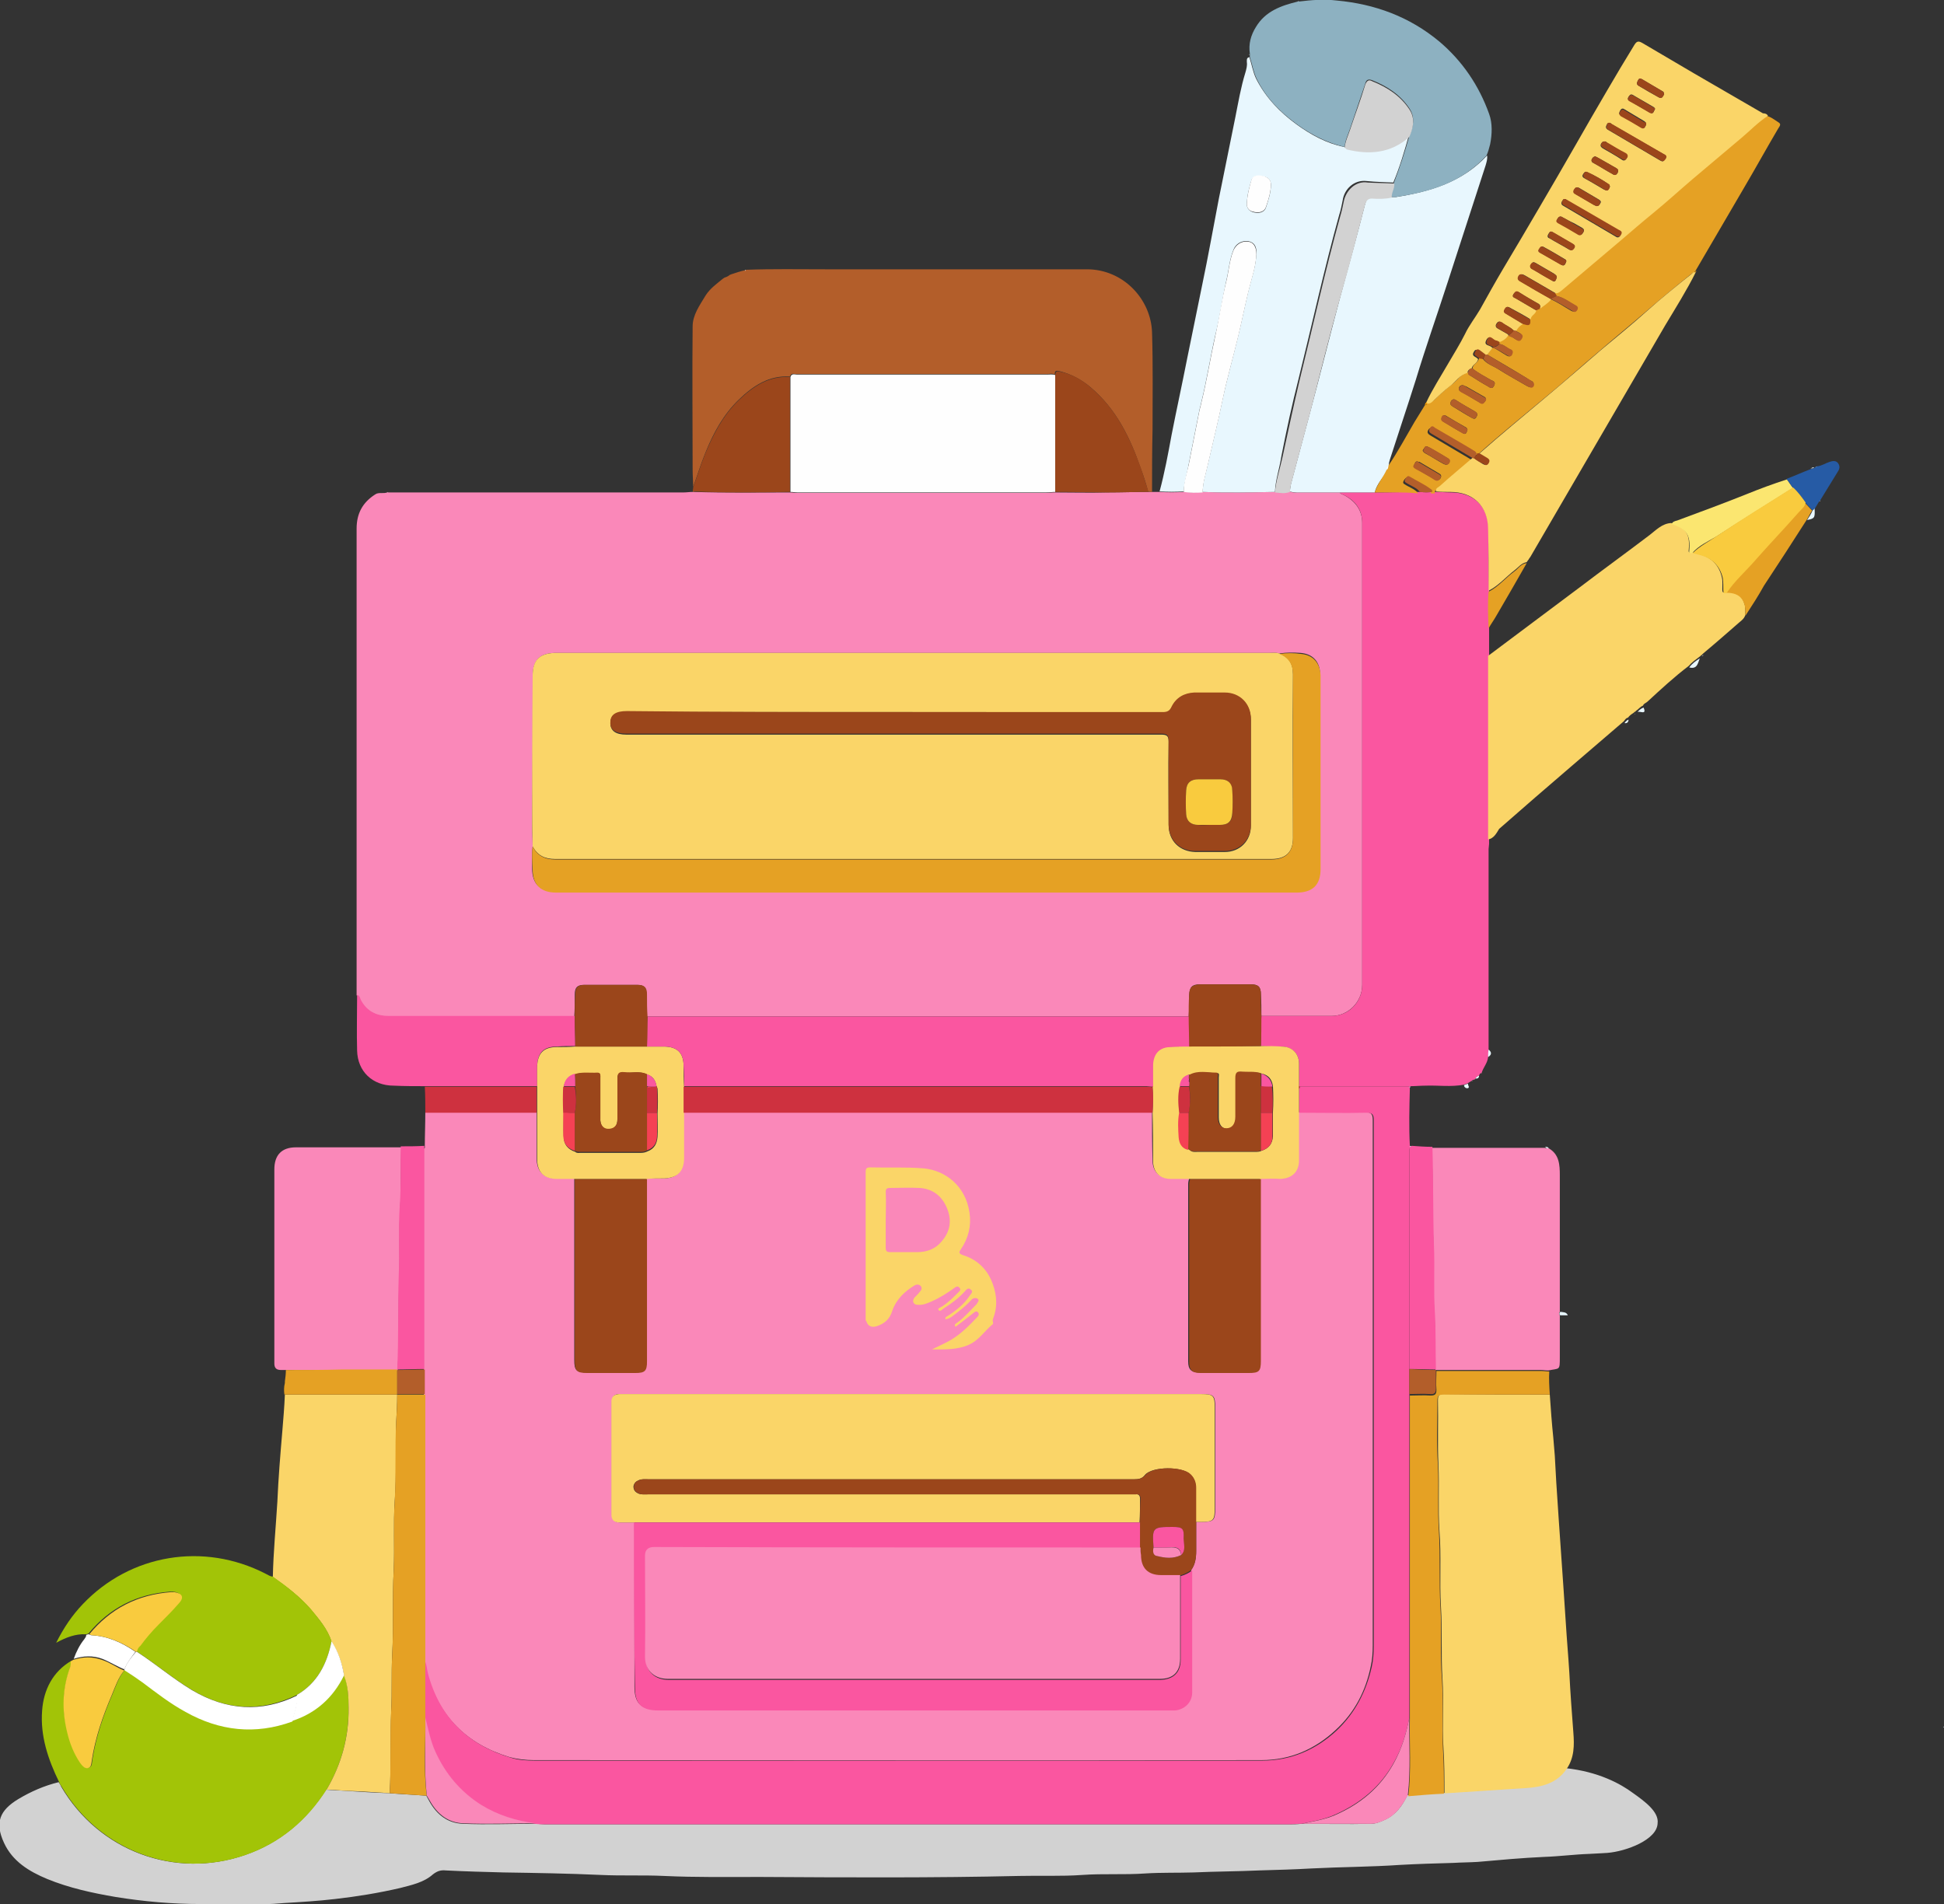 <svg xmlns="http://www.w3.org/2000/svg" xmlns:xlink="http://www.w3.org/1999/xlink" id="Camada_1" x="0px" y="0px" viewBox="0 0 387.6 379.7" style="enable-background:new 0 0 387.6 379.7;" xml:space="preserve"><rect x="0" y="0" width="387.6" height="379.7" fill="#333333" stroke="none"/><style type="text/css">	.st0{fill:#FA88B9;}	.st1{fill:#D2D2D2;}	.st2{fill:#FA56A0;}	.st3{fill:#B35E2A;}	.st4{fill:#E8F7FE;}	.st5{fill:#FAD568;}	.st6{fill:#A2C407;}	.st7{fill:#E5A124;}	.st8{fill:#8DB1C1;}	.st9{fill:#9B461B;}	.st10{fill:#F9CB3E;}	.st11{fill:#CE313F;}	.st12{fill:#FBE670;}	.st13{fill:#265BA5;}	.st14{fill:#FFFFFF;}	.st15{fill:#FCA203;}	.st16{fill:#FEFEFE;}	.st17{fill:#F54154;}</style><g id="escolas">	<g>		<g>			<path class="st0" d="M84.7,228.6c0-2.2,0.1-4.5,0.1-6.8c7.4,0,14.8,0,22.2,0c0,3.1,0,6.1,0,9.2c0,2.6,1.4,4,3.9,4    c1.2,0,2.4,0,3.6,0c0,4.1,0,8.3,0,12.4c0,7.9,0,15.8,0,23.8c0,2.1,0.4,2.5,2.5,2.5c3.2,0,6.4,0,9.6,0c1.9,0,2.3-0.4,2.3-2.3    c0-12.1,0-24.3,0-36.4c1.1,0,2.2,0,3.3,0c2.7,0,4-1.3,4-4.1c0-3,0-6,0-9.1c5.8,0,11.5,0,17.3,0c25.4,0,50.8,0,76.2,0    c0,3.2,0,6.4,0.1,9.6c0,2.2,1.3,3.5,3.5,3.6c1.3,0,2.5,0,3.8,0c-0.1,0.4-0.2,0.7-0.2,1.1c0,11.8,0,23.6,0,35.4    c0,1.6,0.6,2.2,2.2,2.2c3.2,0,6.5,0,9.7,0c2.1,0,2.4-0.4,2.4-2.4c0-12.1,0-24.2,0-36.3c1.3,0,2.6,0,3.9,0c2.3,0,3.7-1.4,3.7-3.7    c0-3.1,0-6.3,0-9.5c4.5,0,8.9,0,13.4,0c1.1,0,1.5,0.3,1.5,1.5c0,35,0,69.9,0,104.9c0,1.4-0.1,2.8-0.4,4.1c-1,4.9-3.2,9.2-7,12.7    c-4.2,3.9-9.1,6-14.8,6c-48.4,0.1-96.7,0-145.1,0c-1.6,0-3.3-0.2-4.8-0.6c-8.6-2.6-14.2-8.2-16.5-16.9c-0.2-0.8-0.2-1.6-0.6-2.4    c0-0.7,0-1.4,0-2.1c0-17,0-34,0-50.9c0-1.6,0-3.3,0-4.9c0-14.7,0-29.4,0-44.1C84.8,228.9,84.7,228.8,84.7,228.6L84.7,228.6z     M237.5,313.1c0.8-1.1,1-2.4,1-3.8c0-1.9,0-3.8,0-5.8c0.2,0,0.5,0,0.8,0c2.8,0,3-0.2,3-3c0-6.6,0-13.2,0-19.8    c0-2.4-0.3-2.7-2.7-2.7c-38.4,0-76.8,0-115.1,0c-0.3,0-0.7,0-1,0c-1,0-1.5,0.5-1.5,1.6c0,7.5,0,14.9,0,22.4    c0,1.1,0.6,1.6,1.6,1.6c1,0,1.9,0,2.9,0c0,10.9,0,21.8,0,32.7c0,3.4,1.3,4.6,4.7,4.6c33.8,0,67.7,0,101.5,0c0.5,0,1,0,1.5,0    c2-0.2,3.4-1.6,3.4-3.6C237.6,329.3,237.5,321.2,237.5,313.1L237.5,313.1z"></path>			<path class="st0" d="M229.7,98.1c0.5,0,1,0,1.5,0c1.6,0.1,3.2,0.1,4.8,0c1.2,0.1,2.5,0.1,3.8,0c4.8,0.2,9.6,0.1,14.4,0    c1,0.1,2,0.2,3-0.1c0.5,0.3,1.1,0.2,1.6,0.2c2.8,0,5.5,0,8.3,0c0.2,0.3,0.5,0.4,0.8,0.5c2.3,1.2,3.7,3,3.7,5.6    c0,30.7,0,61.4,0,92.1c0,3.4-2.8,6.2-6.1,6.2c-4.7,0-9.3,0-14,0c0-1.4,0-2.9-0.1-4.3c0-1.5-0.5-2-2-2c-3.4,0-6.8,0-10.2,0    c-1.5,0-2,0.5-2.1,2.1c0,1.4,0,2.9-0.1,4.3c-36,0-72,0-108,0c0-1.5,0-2.9-0.1-4.4c0-1.4-0.5-1.9-1.9-1.9c-3.5,0-7,0-10.5,0    c-1.4,0-1.9,0.5-1.9,1.9c0,1.5,0,2.9-0.1,4.4c-12.4,0-24.7,0-37.1,0c-2.4,0-4.3-1-5.5-3.1c-0.2-0.4-0.2-1-0.8-1.1    c0-0.9,0-1.9,0-2.8c0-30.1,0-60.2,0-90.3c0-3,1.2-5.2,3.7-6.8c0.7-0.5,1.6-0.1,2.4-0.4l0.1,0l0.1,0c0.8,0,1.6,0,2.4,0    c18.9,0,37.7,0,56.5,0c0.6,0,1.2-0.1,1.8-0.1c0.1,0,0.2,0,0.2,0c6.4,0.2,12.8,0.1,19.2,0.1c0.5,0,0.9,0.1,1.4,0.1    c16.5,0,33.1,0,49.6,0c0.6,0,1.2-0.1,1.8-0.1c3.5,0,7,0.1,10.5,0c2.7,0,5.4-0.1,8.1-0.1C229.2,98.1,229.5,98.1,229.7,98.1    L229.7,98.1z M255.1,130.3c-0.7-0.2-1.3-0.1-2-0.1c-47.1,0-94.3,0-141.4,0c-0.4,0-0.8,0-1.1,0c-3,0.1-4.3,1.4-4.4,4.5    c0,9.9,0,19.7-0.1,29.6c0,1.5,0.1,3,0.1,4.5c-0.2,1.5-0.1,2.9-0.1,4.4c0,3.1,1.6,4.6,4.7,4.6c49.2,0,98.4,0,147.6,0    c3.2,0,4.8-1.5,4.8-4.7c0-8.9,0-17.8,0-26.7c0-4,0-7.9,0-11.9c0-2.5-1.4-4.1-3.9-4.3C257.9,130.1,256.5,130.1,255.1,130.3    L255.1,130.3z"></path>			<path class="st1" d="M320.5,369.5c-0.2,0-1.3,0.1-3.6,0.2c-3,0.1-6,0.5-9,0.6c-4.4,0.2-8.8,0.6-13.3,1c-1.6,0.1-3.3,0.1-4.9,0.2    c-3.5,0.1-7.1,0.2-10.6,0.4c-5.8,0.4-11.7,0.4-17.5,0.7c-3.5,0.2-7,0.3-10.6,0.4c-4.3,0.2-8.7,0.2-13,0.4c-3.2,0.1-6.4,0-9.6,0.2    c-4.2,0.3-8.4,0-12.6,0.3c-4.2,0.3-8.4,0.1-12.6,0.2c-17.2,0.4-34.5,0.3-51.7,0.2c-6.4,0-12.7,0.1-19.1-0.2    c-4.2-0.2-8.4,0-12.6-0.2c-6.5-0.3-13-0.4-19.4-0.5c-3.8-0.1-7.6-0.2-11.5-0.4c-1-0.1-1.7,0.1-2.6,0.8c-1.8,1.6-4.2,2.1-6.5,2.7    c-4.3,1-8.6,1.7-13,2.2c-3.4,0.4-6.8,0.6-10.1,0.8c-5.5,0.5-11.1,0.3-16.7,0.2c-5.7,0-11.3-0.5-16.9-1.4    c-4.7-0.8-9.3-1.8-13.7-3.6c-3.6-1.5-6.9-3.5-8.6-7.2c-1.9-4.1-0.8-6.5,2.8-8.7c2.5-1.5,5.2-2.7,8.1-3.4c0.2,0.3,0.4,0.6,0.5,0.9    c7.5,12.8,22.6,18.5,36.7,13.6c6.9-2.4,12.2-6.9,16.1-13c1.2,0.1,2.3,0.1,3.5,0.2c3,0.2,6.1,0.4,9.1,0.5c2.5,0.2,4.9,0.3,7.4,0.5    c0.2,0.4,0.4,0.7,0.6,1.1c1.5,2.7,3.7,4.4,6.7,4.5c4.8,0.2,9.6,0,14.4,0c0.7,0,1.4,0.1,2.1,0.1c49.3,0,98.7,0,148,0    c0.9,0,1.8,0,2.7-0.1c4.6,0,9.2,0.1,13.8,0c1,0,1.9-0.4,2.8-0.8c2.2-1,3.5-2.8,4.5-4.9c2.4-0.1,4.8-0.3,7.1-0.5    c0.2,0,0.3,0.1,0.5,0c5.2-0.3,10.4-0.7,15.5-1c3.3-0.2,6.4-0.9,8.4-3.9c6.7,0.7,11.1,3.2,13.4,4.9c2.4,1.7,5.3,3.8,5,6.1    C330.4,366.9,324.2,369.2,320.5,369.5L320.5,369.5z"></path>			<path class="st2" d="M259.5,363.7c-0.9,0-1.8,0.1-2.7,0.1c-49.3,0-98.7,0-148,0c-0.7,0-1.4,0-2.1-0.1c-3.9-0.5-7.6-1.6-10.9-3.7    c-4.1-2.6-7-6.2-9.1-10.6c-1-2.2-1.4-4.5-2-6.8c0-3.8,0-7.6,0-11.4c0.4,0.8,0.4,1.6,0.6,2.4c2.3,8.8,7.9,14.3,16.5,16.9    c1.5,0.5,3.2,0.6,4.8,0.6c48.4,0,96.7,0,145.1,0c5.6,0,10.6-2.1,14.8-6c3.7-3.5,5.9-7.8,7-12.7c0.3-1.3,0.4-2.8,0.4-4.1    c0-35,0-69.9,0-104.9c0-1.2-0.3-1.5-1.5-1.5c-4.5,0.1-8.9,0-13.4,0c0-1.6,0-3.2,0-4.8c0.1-0.1,0.2-0.2,0.2-0.4    c7.2,0,14.5,0,21.8,0c0,0.1,0.1,0.2,0.1,0.4c-0.1,3.8-0.2,7.6,0,11.4c0,0.1,0,0.1,0,0.2c0,0.2-0.1,0.4-0.1,0.6    c0,14.6,0,29.2,0,43.8c0,1.6,0,3.3,0,5c0,13,0,26,0,38.9c0,8.5,0,17,0,25.5c-0.6,3.2-1.5,6.2-3.1,9c-2.7,4.9-6.8,8.2-11.8,10.4    C263.9,362.9,261.7,363.2,259.5,363.7L259.5,363.7z"></path>			<path class="st2" d="M281,216.7c-7.2,0-14.5,0-21.8,0c-0.1-0.1-0.1-0.1-0.2-0.1c0-1.5,0-3,0-4.5c0-2-1.4-3.3-3.4-3.4    c-1.4,0-2.8,0-4.2-0.1c0-2,0-4,0.1-6c4.7,0,9.3,0,14,0c3.4,0,6.1-2.8,6.1-6.2c0-30.7,0-61.4,0-92.1c0-2.7-1.4-4.5-3.7-5.6    c-0.3-0.1-0.6-0.2-0.8-0.5c2.3,0,4.7,0,7,0c3,0,6-0.1,9.1-0.1c0.8,0.1,1.6,0.1,2.4,0c0.3,0,0.5,0,0.8,0c1,0,1.9,0.1,2.9,0.1    c4.6,0,7.5,2.9,7.5,7.5c0,4.1,0,8.2,0.1,12.2c-0.1,2.4-0.1,4.9,0,7.3c0,1.9,0,3.8,0,5.7c0,0.8,0,1.5,0,2.3c0,11.4,0,22.9,0,34.3    c0,0.2,0,0.4,0,0.6c0,0.1,0,0.2,0,0.2c0,0.3-0.1,0.7-0.1,1c0,13,0,26,0,39.1c0,0.3,0,0.6,0,0.9c0,0.5,0,1-0.1,1.5    c-0.1,1.2-1,2.1-1.3,3.2h0c-0.3,0-0.4,0.2-0.5,0.5c-0.3,0.1-0.6,0.3-0.7,0.6l0,0c-0.1,0.1-0.2,0.1-0.3,0.2    c-0.1,0-0.2,0.1-0.3,0.1l-0.1,0l0,0.1c-0.3,0.2-0.6,0.3-0.8,0.5c-0.2,0.1-0.5,0.2-0.8,0.3c-2.6,0.5-5.2,0.1-7.7,0.2    c-1,0-1.9,0.1-2.9,0.1C281.2,216.7,281.1,216.7,281,216.7L281,216.7z"></path>			<path class="st3" d="M229.7,98.1c-0.3,0-0.5,0-0.8-0.1c-0.4-1.6-0.9-3.1-1.5-4.7c-2.1-6.1-4.9-11.8-10-16.1    c-1.8-1.5-3.8-2.6-6.2-3.2c-0.8-0.2-0.9,0.1-0.9,0.7c-0.5-0.3-1.1-0.1-1.6-0.1c-9.5,0-18.9,0-28.4,0c-7.1,0-14.3,0-21.5,0    c-0.5,0-1.1-0.3-1.3,0.5c-4.2-0.3-7.4,1.9-10.2,4.6c-3.1,3-5.1,6.7-6.7,10.7c-0.9,2.2-1.6,4.5-2.4,6.7c0-1.1-0.1-2.3-0.1-3.4    c0-9.6-0.1-19.1,0-28.6c0-2.3,1.4-4.2,2.6-6.2c0.9-1.4,2.2-2.3,3.4-3.3c0.1-0.1,0.2-0.1,0.3-0.2c0.1-0.1,0.2-0.1,0.3-0.1    c0.1,0,0.1-0.1,0.2-0.1c0.2-0.1,0.4-0.2,0.5-0.3c0.1-0.1,0.2-0.1,0.4-0.2c0.9-0.3,1.8-0.6,2.7-0.8l0.1,0l0.1-0.1    c5.3-0.2,10.5-0.1,15.8-0.1c17.4,0,34.8,0,52.2,0c7.3,0,12.8,6,13,12.6c0.2,6.4,0.1,12.9,0.1,19.3    C229.7,89.9,229.7,94,229.7,98.1L229.7,98.1z"></path>			<path class="st4" d="M254.2,98.1c-4.8,0.1-9.6,0.2-14.4,0c0-1.9,0.6-3.6,1-5.4c1-4.4,2.1-8.8,3-13.2c0.9-4.2,2.1-8.4,3.1-12.6    c0.7-2.9,1.3-5.9,2-8.8c0.6-2.5,1.5-4.9,1.6-7.5c0.1-1.5-0.5-2.3-1.6-2.5c-1.4-0.2-2.6,0.6-3,1.8c-0.8,2-0.9,4.1-1.4,6.1    c-0.8,3.6-1.3,7.3-2.2,10.9c-1,4.4-1.7,9-2.8,13.4c-0.1,0.6-0.3,1.1-0.4,1.7c-0.7,3.5-1.4,7-2.1,10.6c-0.3,1.8-0.9,3.6-1,5.4    c-1.6,0.1-3.2,0.1-4.8,0c1-3.7,1.7-7.5,2.4-11.3c1-5.1,2.1-10.1,3.1-15.2c1-4.9,2-9.8,3-14.7c1.2-5.7,2.2-11.4,3.3-17.1    c1.1-5.5,2.2-10.9,3.3-16.3c0.6-3,1.1-6,2-8.9c0.2-0.7,0.4-1.4,0.3-2.1c0-0.4-0.1-0.9,0.5-1c0.5,1.5,0.7,3,1.4,4.4    c1.9,3.7,4.7,6.6,8,9c2.9,2.1,6,3.8,9.5,4.5c0.1,0.1,0.3,0.2,0.4,0.2c4.5,1,8.8,0.8,12.5-2.5c-0.9,3.2-1.8,6.3-3.1,9.4    c-1.8-0.1-3.5-0.1-5.3-0.3c-2.5-0.3-4.5,1.6-4.8,3.9c-0.2,1-0.4,2-0.7,2.9c-3,10.8-5.4,21.8-8.1,32.7c-1.3,5.1-2.4,10.2-3.4,15.3    C255.1,93.5,254.3,95.7,254.2,98.1L254.2,98.1z M248.6,40.5c-0.1,0.6,0.2,1.5,1.2,1.8c1,0.3,2.2,0.2,2.6-0.9c0.5-1.5,1-3,1-4.6    c0-0.9-0.6-1.5-1.5-1.6c-0.9-0.2-2.1-0.3-2.4,0.8C249.1,37.3,248.7,38.7,248.6,40.5z"></path>			<path class="st5" d="M296.7,167.4c0-11.4,0-22.9,0-34.3c0-0.8,0-1.5,0-2.3c6.1-4.6,12.2-9.1,18.3-13.7c4.6-3.5,9.3-6.9,13.9-10.4    c1.3-1,2.5-2.3,4.3-2.4c3,1,3.8,2.2,3.5,5.4c-0.1,0.6,0.3,0.5,0.6,0.4c0.4,0.1,0.7,0.2,1.1,0.3c2.6,0.6,4.3,2.1,4.9,4.7    c0.2,0.8,0.1,1.6,0.1,2.4c0,0.5,0.1,0.9,0.7,0.5c2.2,0,3.3,0.8,3.8,2.7c0.1,0.6,0.1,1.2,0.1,1.9c-0.2,0.7-0.7,1.1-1.2,1.5    c-2.4,2.1-4.8,4.2-7.2,6.2c-0.1,0.1-0.2,0.2-0.3,0.3c-0.2,0.1-0.3,0.3-0.5,0.4c-0.8,0.6-1.5,1.1-2.1,1.8    c-2.9,2.2-5.6,4.7-8.2,7.1c-0.3,0.3-0.8,0.4-0.9,0.8c-0.5,0.2-0.8,0.6-1.2,0.9c-0.2,0.1-0.3,0.3-0.5,0.4h-0.1v0.1    c-0.5,0.3-0.9,0.6-1.2,1c-0.4,0.1-0.6,0.4-0.8,0.7c-3.5,3-7.1,6.1-10.6,9.1c-4.8,4.1-9.5,8.2-14.3,12.4    C298.3,166.3,297.8,167.2,296.7,167.4L296.7,167.4z"></path>			<path class="st6" d="M65.1,356.9c-3.9,6.1-9.2,10.6-16.1,13c-14,4.9-29.2-0.8-36.7-13.6c-0.2-0.3-0.4-0.6-0.5-0.9    c-2.2-4.5-3.8-9.2-3.4-14.3c0.3-4.1,2.1-7.7,5.8-9.9c0,0.4,0,0.8-0.1,1.1c-1.6,4.3-1.8,8.7-0.6,13.1c0.6,2.2,1.3,4.3,2.6,6.1    c0.3,0.5,0.7,1.2,1.5,1c0.8-0.1,0.7-0.9,0.8-1.5c0.7-4.6,2.2-8.9,4-13.1c0.7-1.7,1.3-3.5,2.5-4.9c1.1,0.8,2.3,1.5,3.4,2.3    c2.8,2.1,5.6,4.2,8.6,5.9c6.8,3.8,13.9,4.6,21.3,1.9c4.8-1.6,8.2-4.7,10.4-9.1c0.8,2,0.9,4.2,0.9,6.3    C69.6,346.3,68.1,351.8,65.1,356.9L65.1,356.9z"></path>			<path class="st5" d="M65.1,356.9c3-5.1,4.5-10.6,4.4-16.4c0-2.1-0.1-4.3-0.9-6.3c-0.4-2.4-1.1-4.7-2.5-6.8    c-0.8-2.5-2.5-4.5-4.1-6.4c-2.2-2.6-4.9-4.6-7.6-6.5c0.1-5,0.6-10,0.9-15c0.2-4.7,0.6-9.5,1-14.2c0.2-2.4,0.4-4.8,0.5-7.2    c7.5,0,14.9,0,22.4,0c0,1.8-0.1,3.6-0.2,5.4c-0.2,5.3,0.1,10.6-0.3,15.9c-0.3,4.6,0,9.1-0.2,13.7c-0.3,5.6,0,11.3-0.3,16.9    c-0.2,3.7,0,7.4-0.2,11.1c-0.2,5.5,0,11-0.3,16.5c-3-0.2-6.1-0.4-9.1-0.5C67.5,357,66.3,356.9,65.1,356.9L65.1,356.9z"></path>			<path class="st4" d="M274.1,98.2c-2.3,0-4.7,0-7,0c-2.8,0-5.5,0-8.3,0c-0.5,0-1.1,0-1.6-0.2c0-0.5,0.1-1,0.2-1.5    c1.3-4.9,2.6-9.7,3.9-14.6c2-7.5,3.9-15.1,5.9-22.6c1.7-6.2,3.4-12.4,5-18.7c0.2-0.7,0.5-1.2,1.3-1.1c1.3,0.1,2.7,0,4-0.2    c0.2,0,0.5,0,0.8,0c6.9-1.1,13.3-3,18.2-8.3c0.1,0.7-0.1,1.3-0.3,2c-2.5,7.7-5,15.4-7.5,23.1c-2.1,6.5-4.4,13-6.4,19.6    c-1.7,5.4-3.5,10.7-5.2,16c-0.1,0.4-0.3,0.9-0.1,1.4l0,0c-0.4,0.1-0.3,0.4-0.3,0.7C275.8,95.2,274.5,96.5,274.1,98.2L274.1,98.2z    "></path>			<path class="st7" d="M274.1,98.2c0.5-1.7,1.7-3,2.4-4.6c0.3-0.1,0.3-0.4,0.3-0.7l0,0c1.9-2.8,3.5-5.8,5.2-8.7    c0.7-1.1,1.4-2.3,2.1-3.4c0.3,0,0.5-0.2,0.4-0.6h0c0.5,0.2,1-0.1,1.4-0.4c1.1-1,2.2-2.1,3.4-3c1.2-0.8,1.9-2.2,3.4-2.6    c0,0.5,0.3,0.6,0.6,0.8c1.1,0.7,2.2,1.4,3.3,2c0.5,0.3,0.9,0.7,1.3-0.1c0.4-0.8-0.2-0.9-0.6-1.1c-1.2-0.7-2.6-1.4-3.7-2.3    c0-0.9,1.2-1.2,1.3-2.1c0.2,0,0.5,0.1,0.7,0.1c0.8,1.1,2,1.4,3.1,2.1c1.9,1.2,3.9,2.3,5.8,3.4c0.4,0.2,0.8,0.4,1.1-0.1    c0.3-0.5,0.1-0.8-0.4-1c-0.3-0.1-0.5-0.3-0.8-0.5c-2.6-1.6-5.2-3.1-7.9-4.7c0.4-0.5,0.7-0.9,1.1-1.4c1,0.4,1.9,1.1,2.8,1.6    c0.4,0.2,0.7,0.3,0.9-0.2c0.2-0.4,0.3-0.8-0.2-1c-0.8-0.4-1.4-1.1-2.3-1.1c0-0.1-0.1-0.3-0.1-0.4c0.8-0.3,1.5-0.6,1.9-1.4    c0.2,0.1,0.4,0.2,0.7,0.3c0.6,0.2,1.3,1.3,1.9,0.3c0.7-1-0.7-1-1.1-1.6c0.3-0.6,0.8-1,1.4-1.4c0.8,0.2,1.7,0.7,1.5-0.8    c0-0.8,1-1.1,1.1-1.8c0.2-0.1,0.4-0.2,0.7-0.4c0.7-0.6,1.6-1.1,2.2-1.8c1.5,0.6,2.9,1.6,4.3,2.4c0.4,0.2,0.8,0.2,1-0.2    c0.2-0.4,0.1-0.7-0.3-0.9c-1.2-0.7-2.3-1.6-3.8-1.9c-0.1-0.2-0.2-0.3-0.3-0.5c0.5-0.1,0.9-0.3,1.2-0.6c3.9-3.3,7.8-6.6,11.7-9.9    c2.2-1.8,4.4-3.7,6.5-5.5c2.6-2.3,5.2-4.6,7.9-6.8c3.2-2.7,6.4-5.4,9.6-8.1c1.8-1.5,3.5-3.1,5.4-4.5c0.9,0.2,1.6,0.8,2.4,1.3    c0.7,0.4,0.1,0.9-0.1,1.3c-2.3,3.9-4.5,7.9-6.8,11.8c-3.2,5.5-6.5,11.1-9.7,16.6c-0.1,0.1-0.2,0.2-0.3,0.3l0.1,0l0,0.1    c-0.3-0.2-0.5,0.1-0.8,0.3c-3,2.4-6,4.9-8.9,7.4c-3,2.6-6.2,5.2-9.2,7.8c-3.7,3.1-7.3,6.4-11.1,9.5c-4.4,3.7-8.9,7.3-13.2,11.2    c-0.2,0-0.3,0-0.5,0c-0.1-0.1-0.2-0.3-0.3-0.4c-2.7-1.6-5.4-3.1-8-4.7c-0.4-0.2-0.7-0.4-1,0.1c-0.4,0.6,0,0.9,0.5,1.2    c2.7,1.6,5.4,3.2,8.1,4.8c-2.2,1.9-4.3,3.7-6.5,5.6c-0.3,0.3-1,0.5-0.8,1.1c-0.3,0-0.5,0-0.8,0c0-0.1,0-0.3-0.1-0.4    c-1.4-1.1-3-1.8-4.5-2.7c-0.3-0.2-0.6,0.2-0.8,0.5c-0.2,0.4-0.2,0.6,0.2,0.8c0.9,0.6,2,0.9,2.7,1.8    C280.1,98.1,277.1,98.2,274.1,98.2L274.1,98.2z M282.6,92c-0.4,0-0.5,0.4-0.6,0.6c-0.2,0.4,0,0.6,0.3,0.8    c1.3,0.8,2.5,1.5,3.8,2.2c0.4,0.3,0.8,0.2,1.1-0.2c0.3-0.5,0.1-0.8-0.3-1c-1.3-0.8-2.6-1.5-3.9-2.3    C282.8,92.1,282.7,92.1,282.6,92L282.6,92z M289.9,79.6c-0.4,0.1-0.6,0.3-0.7,0.7c-0.1,0.4,0.2,0.6,0.5,0.8    c1.2,0.7,2.4,1.5,3.7,2.2c0.4,0.2,0.7,0.4,1-0.2c0.3-0.5,0.1-0.8-0.4-1.1c-1.2-0.7-2.5-1.4-3.7-2.2    C290.2,79.7,290,79.7,289.9,79.6L289.9,79.6z M291.7,76.8c-0.5,0-0.7,0.2-0.8,0.5c-0.1,0.4,0,0.6,0.4,0.8    c1.3,0.7,2.5,1.5,3.8,2.2c0.5,0.3,0.7,0.1,1-0.3c0.3-0.4,0.2-0.7-0.2-0.9c-1.2-0.7-2.3-1.3-3.5-2C292.1,77,291.9,76.9,291.7,76.8    L291.7,76.8z M284.5,89c-0.5,0-0.5,0.4-0.7,0.6c-0.3,0.3,0,0.5,0.2,0.7c1.3,0.7,2.5,1.5,3.8,2.2c0.4,0.2,0.8,0.3,1.1-0.2    c0.3-0.5,0-0.8-0.4-1c-1.1-0.7-2.2-1.3-3.4-2C284.9,89.2,284.7,89.1,284.5,89L284.5,89z M292.6,85.7c-0.1-0.1-0.1-0.3-0.2-0.4    c-1.4-0.8-2.8-1.6-4.1-2.4c-0.4-0.2-0.7,0-0.8,0.3c-0.2,0.4-0.1,0.6,0.3,0.9c1.3,0.8,2.6,1.6,3.9,2.3    C292.3,86.8,292.4,86.2,292.6,85.7L292.6,85.7z"></path>			<path class="st0" d="M308.8,229c2.1,1.2,2.2,3.3,2.2,5.4c0,8.6,0,17.1,0,25.7c0,0.5,0,1,0,1.5c-0.2,0.2-0.2,0.5,0,0.7    c0,2.8,0,5.5,0,8.3c0,2.8,0,2.2-2.3,2.7c-0.5,0-1-0.1-1.5-0.1c-7,0-14,0-21,0c-0.1-3.7,0-7.4-0.2-11.1c-0.3-4.6-0.1-9.2-0.2-13.7    c-0.2-6.5-0.1-13-0.3-19.5c7.5,0,15,0,22.5,0C308.2,229,308.5,229,308.8,229L308.8,229z"></path>			<path class="st5" d="M352.5,23.1c-2,1.3-3.6,3-5.4,4.5c-3.2,2.7-6.4,5.4-9.6,8.1c-2.7,2.3-5.2,4.6-7.9,6.8    c-2.2,1.8-4.4,3.7-6.5,5.5c-3.9,3.3-7.8,6.6-11.7,9.9c-0.4,0.3-0.7,0.6-1.2,0.6c-2.1-1.2-4.1-2.4-6.2-3.6    c-0.4-0.2-0.8-0.4-1.2,0.2c-0.4,0.6,0.1,0.8,0.5,1.1c2,1.1,3.9,2.3,5.9,3.4c0,0.1,0,0.1,0,0.2c-0.6,0.7-1.4,1.2-2.2,1.8    c0.2-0.5,0.1-0.9-0.4-1.1c-1.2-0.7-2.5-1.4-3.7-2.2c-0.5-0.3-0.8-0.1-1.1,0.3c-0.4,0.6,0,0.7,0.4,0.9c1.4,0.8,2.7,1.6,4.1,2.4    c-0.1,0.8-1.1,1-1.1,1.8c-1.3-0.8-2.6-1.5-3.9-2.2c-0.4-0.2-0.8-0.6-1.2,0.1c-0.5,0.8,0.2,0.9,0.6,1.2c1,0.6,2,1.2,3,1.8    c-0.6,0.3-1.1,0.8-1.4,1.4c-0.2,0-0.3,0-0.5-0.1c-0.7-0.7-1.6-1-2.4-1.6c-0.3-0.2-0.7-0.3-1,0.2c-0.3,0.4-0.2,0.8,0.2,1    c0.7,0.4,1.4,0.8,2.1,1.2c0,0.1,0,0.1,0,0.2c-0.4,0.7-1.1,1.1-1.9,1.4c-0.2-0.1-0.4-0.3-0.7-0.3c-0.6-0.1-1.2-1.4-1.8-0.1    c-0.5,1.1,0.8,0.9,1.2,1.4c0,0.1,0,0.1,0,0.2c-0.4,0.5-0.7,0.9-1.1,1.4c-0.2,0-0.3,0-0.5-0.1c-0.4-0.3-0.8-0.6-1.2-0.9    c-0.3-0.2-0.6-0.2-0.8,0.2c-0.2,0.3-0.4,0.7,0.1,1c0.2,0.1,0.5,0.3,0.7,0.5c-0.1,0.9-1.3,1.1-1.3,2.1c-0.6-0.2-0.7,0.3-0.9,0.7    c-1.5,0.4-2.3,1.8-3.4,2.6c-1.2,0.9-2.3,2-3.4,3c-0.4,0.4-0.8,0.6-1.4,0.4c1.3-2.8,3-5.4,4.5-8c1.1-1.9,2.3-3.8,3.3-5.8    c0.8-1.7,2-3.2,3-4.9c1.5-2.7,3-5.4,4.6-8.1c2.5-4.2,5-8.4,7.5-12.7c2.3-3.9,4.6-7.9,6.9-11.9c2.1-3.7,4.2-7.3,6.3-10.9    c1.8-3.1,3.6-6.1,5.5-9.2c0.5-0.8,0.9-0.7,1.6-0.3c3.4,2,6.8,4,10.2,6c4.6,2.7,9.2,5.3,13.8,8C351.9,22.6,352.3,22.7,352.5,23.1    L352.5,23.1z M321,24.5c-0.5-0.1-0.6,0.3-0.7,0.5c-0.3,0.5,0.1,0.8,0.5,1c3.4,2,6.8,4,10.2,6c0.5,0.3,0.7,0.2,1-0.3    c0.4-0.6,0-0.8-0.4-1c-3.4-2-6.8-3.9-10.2-5.9C321.3,24.7,321.1,24.5,321,24.5L321,24.5z M312.1,39.7c-0.5-0.1-0.5,0.3-0.7,0.5    c-0.2,0.5,0,0.7,0.4,0.9c3.4,2,6.8,4,10.2,6c0.4,0.3,0.8,0.4,1.1-0.2c0.4-0.7-0.1-0.8-0.5-1c-3.3-1.9-6.7-3.9-10-5.8    C312.5,39.9,312.3,39.8,312.1,39.7L312.1,39.7z M328.2,24.9c0.1-0.4-0.1-0.5-0.3-0.7c-1.3-0.8-2.7-1.6-4-2.4    c-0.4-0.3-0.7-0.1-0.9,0.3c-0.2,0.4-0.3,0.7,0.2,0.9c1.3,0.8,2.7,1.6,4,2.3C327.9,25.9,328,25.2,328.2,24.9L328.2,24.9z     M331.8,18.8c0-0.4-0.2-0.6-0.5-0.7c-1.3-0.8-2.6-1.5-3.9-2.3c-0.4-0.2-0.6-0.2-0.8,0.2c-0.2,0.4-0.4,0.8,0.1,1.1    c1.3,0.8,2.7,1.6,4,2.3C331.4,19.8,331.5,19.2,331.8,18.8L331.8,18.8z M330,21.7c-0.1-0.1-0.1-0.2-0.2-0.3    c-1.4-0.8-2.9-1.7-4.3-2.5c-0.4-0.2-0.6,0.1-0.8,0.4c-0.2,0.3-0.2,0.6,0.2,0.8c1.3,0.8,2.7,1.6,4,2.3    C329.7,22.9,329.7,22.2,330,21.7L330,21.7z M318.3,41.1c0.5,0,0.6-0.3,0.8-0.6c0.2-0.3,0-0.5-0.3-0.7c-1.3-0.8-2.6-1.5-3.9-2.3    c-0.5-0.3-0.8-0.1-1,0.3c-0.3,0.5,0,0.7,0.4,1c1.2,0.7,2.4,1.4,3.6,2.1C318,41,318.2,41,318.3,41.1L318.3,41.1z M310.4,55.3    c0-0.4-0.3-0.5-0.5-0.7c-1.2-0.7-2.4-1.4-3.6-2.1c-0.5-0.3-0.7-0.3-1,0.2c-0.3,0.5-0.2,0.8,0.3,1c1.3,0.8,2.5,1.5,3.8,2.2    C310.1,56.5,310.2,55.8,310.4,55.3L310.4,55.3z M312.3,52.1c0-0.1-0.1-0.3-0.1-0.3c-1.5-0.9-3-1.8-4.5-2.6    c-0.4-0.2-0.6,0.2-0.8,0.5c-0.2,0.3-0.2,0.5,0.2,0.7c1.4,0.8,2.8,1.6,4.2,2.4C312,53.2,312.1,52.6,312.3,52.1L312.3,52.1z     M309.4,46.2c-0.4-0.1-0.5,0.2-0.7,0.5c-0.2,0.3-0.2,0.7,0.2,0.8c1.3,0.8,2.7,1.5,4,2.3c0.4,0.2,0.7,0,0.9-0.3    c0.3-0.4,0.1-0.7-0.3-0.9c-1.2-0.7-2.4-1.4-3.6-2.1C309.8,46.4,309.6,46.3,309.4,46.2L309.4,46.2z M318.1,31.2    c-0.4,0-0.6,0.3-0.7,0.5c-0.2,0.4,0,0.7,0.3,0.8c1.3,0.7,2.5,1.5,3.8,2.2c0.4,0.3,0.8,0.2,1-0.2c0.3-0.5,0.1-0.8-0.3-1    c-1.2-0.7-2.3-1.3-3.5-2C318.5,31.4,318.3,31.3,318.1,31.2L318.1,31.2z M311.3,43.2c-0.5-0.1-0.7,0.3-0.8,0.5    c-0.2,0.3-0.1,0.5,0.2,0.7c1.3,0.8,2.7,1.6,4,2.3c0.5,0.3,0.8,0,1-0.4c0.3-0.5,0-0.7-0.3-0.9c-0.5-0.3-1.1-0.6-1.6-0.9    C312.9,44.1,312.1,43.6,311.3,43.2L311.3,43.2z M320,28.2c-0.5,0-0.6,0.2-0.8,0.5c-0.2,0.5,0.1,0.7,0.4,0.9    c1.2,0.7,2.5,1.4,3.7,2.2c0.4,0.3,0.7,0.3,1-0.2c0.3-0.5,0.1-0.8-0.3-1c-1.2-0.7-2.3-1.3-3.5-2C320.4,28.3,320.1,28.2,320,28.2    L320,28.2z M321,37.2c0-0.1-0.1-0.3-0.2-0.4c-1.4-1-2.8-1.8-4.4-2.5c-0.4-0.2-0.6,0.2-0.8,0.5c-0.2,0.4,0,0.6,0.4,0.8    c1.3,0.7,2.6,1.5,3.8,2.2C320.6,38.2,320.8,37.7,321,37.2L321,37.2z"></path>			<path class="st0" d="M57,273.2c-0.3,0-0.7,0-1,0c-0.9,0-1.3-0.4-1.3-1.3c0-0.8,0-1.7,0-2.5c0-12.1,0-24.1,0-36.2    c0-2.9,1.5-4.4,4.3-4.4c7,0,14,0,21,0c-0.1,4,0,7.9-0.2,11.9c-0.3,4.6,0,9.2-0.2,13.9c-0.2,6.2,0,12.4-0.3,18.7    c-3.7,0-7.4,0-11.1,0S60.7,273.2,57,273.2L57,273.2z"></path>			<path class="st8" d="M296.4,31c-4.9,5.4-11.3,7.3-18.2,8.3c-0.2,0-0.5,0-0.8,0c-0.1-1,0.6-1.8,0.5-2.8c1.2-3.1,2.2-6.2,3.1-9.4    c0.8-1.8,1.2-3.7,0-5.5c-1.8-2.7-4.4-4.4-7.4-5.6c-0.8-0.3-1.2-0.1-1.4,0.7c-1,3-2,5.9-3,8.9c-0.4,1.2-1,2.4-1.1,3.7    c-3.5-0.8-6.6-2.4-9.5-4.5c-3.3-2.4-6.2-5.3-8-9c-0.7-1.4-0.9-2.9-1.4-4.4c0-0.2,0-0.3,0-0.5c0-0.1,0-0.2,0-0.2    c-0.3-1.9,0.2-3.7,1.2-5.3c1.9-3.2,5.1-4.3,8.4-5.1c0.1,0,0.2,0,0.2,0c2.5-0.3,5-0.5,7.5-0.2c7.6,0.7,14.5,3.2,20.5,8.2    c4.6,3.9,7.9,8.8,9.9,14.4c0.7,1.9,0.6,4.1,0.2,6.1C296.9,29.6,296.7,30.3,296.4,31z"></path>			<path class="st6" d="M54.4,314.4c2.7,1.9,5.4,4,7.6,6.5c1.6,2,3.3,3.9,4.1,6.4c-0.9,4.5-2.8,8.3-6.9,10.7    c-7.2,3.5-14.2,3.1-21.1-1.1c-3.8-2.3-7.2-5.2-10.9-7.6c0.1-0.5,0.3-0.9,0.6-1.2c1.1-1.5,2.3-2.9,3.6-4.2    c1.4-1.4,2.8-2.8,4.1-4.3c1-1.2,0.6-2-1-2.2c-0.2,0-0.4,0-0.6,0c-6.6,0.5-12,3.2-16.3,8.4c-0.2,0-0.3,0.1-0.5,0.1    c-2-0.1-3.9,0.6-5.9,1.7c1.5-3,3.2-5.5,5.3-7.7c9.5-10,24.1-12.4,36.4-6.1C53.5,314.1,53.9,314.4,54.4,314.4L54.4,314.4z"></path>			<path class="st5" d="M294.9,90.5c4.3-3.8,8.8-7.5,13.2-11.2c3.7-3.1,7.4-6.3,11.1-9.5c3.1-2.6,6.2-5.1,9.2-7.8    c2.9-2.6,5.9-5,8.9-7.4c0.2-0.2,0.4-0.4,0.8-0.3c-1.8,3.6-4,7.1-6.1,10.6c-9,15.4-17.9,30.8-26.9,46.2c-0.2,0.2-0.3,0.5-0.5,0.7    c-0.1,0.1-0.1,0.2-0.2,0.3h0c-1.1,0.2-1.6,1-2.4,1.6c-1.7,1.3-3.2,3.1-5.2,4.1c0-4.1,0-8.2-0.1-12.2c0-4.6-2.9-7.5-7.5-7.5    c-1,0-1.9,0-2.9-0.1c-0.1-0.7,0.5-0.8,0.8-1.1c2.1-1.9,4.3-3.7,6.5-5.6c0.1,0,0.1,0,0.2,0c0.6,0.4,1.2,0.8,1.8,1.2    c0.4,0.2,0.7,0.4,1-0.1c0.3-0.5,0.2-0.8-0.3-1.1C295.9,91.1,295.4,90.8,294.9,90.5L294.9,90.5z"></path>			<path class="st2" d="M71.2,198.4c0.6,0.1,0.6,0.8,0.8,1.1c1.2,2.2,3.1,3.1,5.5,3.1c12.4,0,24.7,0,37.1,0c0,2,0.1,4,0.1,6    c-1.2,0-2.4,0-3.6,0.1c-2.7,0-3.9,1.2-4,3.9c0,1.3,0,2.7,0,4c-7.4,0-14.9,0-22.3,0c-2.1,0-4.2,0-6.3-0.1c-4.2,0-7.2-2.8-7.3-7    C71.1,205.9,71.2,202.1,71.2,198.4L71.2,198.4z"></path>			<path class="st9" d="M138.2,97.2c0.8-2.2,1.5-4.5,2.4-6.7c1.6-3.9,3.6-7.7,6.7-10.7c2.8-2.7,6-4.9,10.2-4.6c0,7.6,0,15.3,0,22.9    c-6.4,0.1-12.8,0.2-19.2-0.1c-0.1-0.1-0.1-0.2-0.2-0.3C138.2,97.6,138.2,97.4,138.2,97.2L138.2,97.2z"></path>			<path class="st2" d="M79.2,273.1c0.3-6.2,0.1-12.5,0.3-18.7c0.2-4.6-0.1-9.3,0.2-13.9c0.3-4,0.1-7.9,0.2-11.9    c1.6,0,3.1,0,4.7-0.1c0,0.1,0,0.2,0,0.4c0,14.7,0,29.4,0,44.1c-1.8,0-3.7,0.1-5.5,0.1C79.2,273.2,79.2,273.1,79.2,273.1    L79.2,273.1z"></path>			<path class="st2" d="M285.6,228.7c0.2,6.5,0.1,13,0.3,19.5c0.2,4.6-0.1,9.2,0.2,13.7c0.2,3.7,0.1,7.4,0.2,11.1v0.1    c-1.8,0-3.5-0.1-5.3-0.1c0-14.6,0-29.2,0-43.8c0-0.2,0-0.4,0.1-0.6c0.1,0,0.3,0,0.4-0.1C282.8,228.6,284.2,228.7,285.6,228.7    L285.6,228.7z"></path>			<path class="st10" d="M24.8,333.1c-1.2,1.4-1.8,3.2-2.5,4.9c-1.8,4.2-3.3,8.5-4,13.1c-0.1,0.5,0,1.3-0.8,1.5    c-0.7,0.1-1.1-0.5-1.5-1c-1.3-1.9-2.1-4-2.6-6.1c-1.1-4.4-1-8.8,0.6-13.1c0.1-0.3,0.1-0.7,0.1-1.1c0.2-0.1,0.3-0.2,0.5-0.3    c1.9-0.6,3.7-0.7,5.7,0c1.6,0.5,2.9,1.5,4.4,2.1C24.8,333,24.8,333,24.8,333.1L24.8,333.1z"></path>			<path class="st11" d="M84.7,216.7c7.4,0,14.9,0,22.3,0c0,1.7,0,3.5,0,5.2c-7.4,0-14.8,0-22.2,0C84.8,220.2,84.8,218.4,84.7,216.7    L84.7,216.7z"></path>			<path class="st12" d="M337.4,110.3c-0.3,0-0.7,0.1-0.6-0.4c0.3-3.2-0.5-4.4-3.5-5.4c0.2-0.5,0.7-0.6,1.1-0.7    c4.6-1.7,9.2-3.4,13.7-5.2c2.7-1.1,5.4-2.1,8.2-3c0.4,0.6,0.8,1.2,1.2,1.7c-5.1,3.2-10.2,6.4-15.3,9.7    C340.5,108,338.7,108.8,337.4,110.3L337.4,110.3z"></path>			<path class="st7" d="M57,273.2c3.7,0,7.4,0,11.1-0.1c3.7,0,7.4,0,11.1,0c0,0,0,0.1,0,0.1c0,1.6,0,3.2,0,4.8l-0.1,0.1    c-7.5,0-14.9,0-22.4,0c-0.1-0.8-0.1-1.5,0.1-2.3c0-0.1,0-0.2,0-0.3C56.9,274.7,57,274,57,273.2L57,273.2z"></path>			<path class="st7" d="M348,122.8c0-0.6,0-1.3-0.1-1.9c-0.4-1.9-1.6-2.7-3.8-2.7c1.6-2.4,3.8-4.3,5.7-6.5c2.8-3.2,5.8-6.3,8.6-9.5    c0.5-0.6,1.3-1.1,1.4-2c0.5,0.5,1,1.1,1.5,1.6c-0.4,0.6-0.7,1.3-1.1,1.9c-2.8,4.4-5.6,8.7-8.5,13.1    C350.6,118.8,349.3,120.8,348,122.8L348,122.8z"></path>			<path class="st13" d="M361.4,101.8c-0.5-0.5-1-1.1-1.5-1.6c-0.7-1.1-1.5-2.1-2.5-3c-0.4-0.6-0.8-1.2-1.2-1.7    c1.6-0.6,3.1-1.3,4.7-1.9c0.1,0,0.2-0.1,0.2-0.1l0,0c0.2,0,0.4,0,0.6-0.2c0.1,0,0.1,0,0.2-0.1c0.1-0.1,0.2-0.1,0.4-0.2    c0.9-0.1,1.6-0.6,2.5-0.9c0.6-0.2,1.3-0.3,1.7,0.3c0.4,0.6,0.3,1.1-0.1,1.7c-1.2,1.9-2.3,3.8-3.5,5.7c0,0.1-0.1,0.1-0.2,0.2    c-0.3,0.5-0.6,1-0.9,1.5C361.7,101.6,361.6,101.7,361.4,101.8L361.4,101.8z"></path>			<path class="st14" d="M24.8,332.9c-1.5-0.6-2.9-1.5-4.4-2.1c-1.9-0.7-3.8-0.6-5.7,0c0.5-1.4,1.2-2.8,2.1-3.9    c0.2-0.3,0.4-0.5,0.4-0.9c0.2,0,0.3-0.1,0.5-0.1c0.2,0.1,0.4,0.2,0.6,0.2c3.3,0.2,6.1,1.5,8.7,3.3    C26.2,330.5,25.3,331.6,24.8,332.9L24.8,332.9z"></path>			<path class="st7" d="M296.8,118c2-1,3.4-2.8,5.2-4.1c0.8-0.6,1.3-1.5,2.4-1.6c-2,3.5-4,7-6,10.4c-0.5,0.9-1.1,1.7-1.6,2.6    C296.7,122.8,296.6,120.4,296.8,118L296.8,118z"></path>			<path class="st4" d="M361.4,101.8c0.1-0.1,0.3-0.2,0.4-0.4c0.1,1.9,0,2-1.5,2.3C360.7,103.1,361.1,102.5,361.4,101.8L361.4,101.8    z"></path>			<path class="st4" d="M336.8,133.1c0.6-0.8,1.3-1.3,2.1-1.8C338.5,132.3,338.4,133.5,336.8,133.1z"></path>			<path class="st4" d="M312.6,262.3c-0.5,0-1,0-1.5,0c-0.3-0.2-0.2-0.5,0-0.7C311.7,261.7,312.3,261.6,312.6,262.3L312.6,262.3z"></path>			<path class="st4" d="M326.5,142c0.3-0.4,0.7-0.7,1.2-0.9C328.4,142.7,326.9,141.7,326.5,142z"></path>			<path class="st4" d="M296.7,210.8c0-0.5,0-1,0.1-1.5C297.4,209.8,297.5,210.3,296.7,210.8z"></path>			<path class="st4" d="M291.9,216.4c0.2-0.1,0.5-0.2,0.8-0.3c-0.1,0.3,0.4,0.7,0,0.9C292.3,217.1,291.9,216.8,291.9,216.4    L291.9,216.4z"></path>			<path class="st4" d="M323.9,144.2c0.2-0.3,0.5-0.6,0.8-0.7C324.7,144,324.4,144.3,323.9,144.2z"></path>			<path class="st4" d="M294.2,215.1c0.1-0.3,0.4-0.5,0.7-0.6C294.9,215,294.6,215.1,294.2,215.1z"></path>			<path class="st15" d="M284.5,80.2c0.1,0.4-0.1,0.5-0.4,0.6C284.1,80.6,284.2,80.3,284.5,80.2z"></path>			<path class="st4" d="M308.8,229c-0.3,0-0.6,0-0.7-0.3C308.4,228.7,308.6,228.7,308.8,229z"></path>			<path class="st4" d="M361.7,93.2c-0.1,0.2-0.3,0.2-0.6,0.2C361.3,93.2,361.5,93.2,361.7,93.2z"></path>			<path class="st3" d="M138.2,97.8c0.1,0.1,0.1,0.2,0.2,0.3c-0.1,0-0.2,0-0.2,0C138.1,98,138.2,97.9,138.2,97.8L138.2,97.8z"></path>			<path class="st4" d="M281,216.7c0.1,0,0.2,0,0.2,0c0,0.1-0.1,0.2-0.2,0.3C281.1,216.9,281,216.8,281,216.7L281,216.7z"></path>			<path class="st4" d="M339.3,130.9c0.1-0.1,0.2-0.2,0.3-0.3C339.6,130.8,339.5,130.8,339.3,130.9z"></path>			<path class="st4" d="M281.5,228.6c-0.1,0-0.3,0-0.4,0.1c0-0.1,0-0.1,0-0.2C281.2,228.5,281.4,228.6,281.5,228.6L281.5,228.6z"></path>			<path class="st4" d="M362.3,93c-0.1,0.1-0.2,0.1-0.4,0.2C362.1,93.1,362.2,93,362.3,93z"></path>			<path class="st4" d="M144.5,55.5c-0.1,0.1-0.2,0.1-0.3,0.2C144.3,55.6,144.4,55.6,144.5,55.5z"></path>			<path class="st4" d="M295.4,214c0,0,0.1,0.1,0.1,0.1C295.5,214.1,295.4,214.1,295.4,214L295.4,214L295.4,214z"></path>			<path class="st4" d="M144.9,55.3c-0.1,0-0.1,0.1-0.2,0.1C144.8,55.3,144.9,55.3,144.9,55.3z"></path>			<path class="st4" d="M145.8,54.8c-0.1,0.1-0.2,0.1-0.4,0.2C145.6,54.9,145.7,54.9,145.8,54.8z"></path>			<path class="st4" d="M296.8,168.3c0-0.1,0-0.2,0-0.2C296.8,168.1,296.8,168.2,296.8,168.3C296.8,168.2,296.8,168.3,296.8,168.3    L296.8,168.3z"></path>			<path class="st15" d="M337.9,54.3c0.1-0.1,0.2-0.2,0.3-0.3C338.2,54.2,338.2,54.3,337.9,54.3z"></path>			<path class="st4" d="M148.7,53.9l-0.1,0.1l-0.1,0C148.6,53.8,148.6,53.8,148.7,53.9L148.7,53.9z"></path>			<path class="st4" d="M249.1,10.8c0,0.1,0,0.2,0,0.2C249,10.9,249,10.8,249.1,10.8z"></path>			<path class="st10" d="M56.9,275.4c0,0.1,0,0.2,0,0.3C56.9,275.6,56.9,275.5,56.9,275.4z"></path>			<path class="st4" d="M259,0.3c-0.1,0-0.2,0-0.2,0C258.8,0.2,258.9,0.2,259,0.3z"></path>			<path class="st4" d="M293.9,215.3c0.1-0.1,0.2-0.1,0.3-0.2C294.1,215.2,294,215.3,293.9,215.3z"></path>			<polygon class="st4" points="325.9,142.5 325.9,142.4 326,142.4    "></polygon>			<path class="st4" d="M293.5,215.6l0-0.1l0.1,0C293.6,215.5,293.5,215.6,293.5,215.6L293.5,215.6z"></path>			<path class="st4" d="M361.2,93.4c-0.1,0-0.2,0.1-0.2,0.1C361,93.5,361.1,93.5,361.2,93.4z"></path>			<path class="st7" d="M304.3,112.2c0.1-0.1,0.1-0.2,0.2-0.3L304.3,112.2z"></path>			<path class="st4" d="M362.8,100c0-0.1,0.1-0.1,0.2-0.2C362.9,99.9,362.9,100,362.8,100z"></path>			<path class="st4" d="M77.4,98.2l-0.1,0l-0.1,0C77.3,98.1,77.4,98.1,77.4,98.2L77.4,98.2z"></path>			<path class="st4" d="M387.5,344.5c-0.1-0.1-0.1-0.1,0-0.2C387.5,344.3,387.6,344.4,387.5,344.5    C387.6,344.5,387.5,344.5,387.5,344.5L387.5,344.5z"></path>			<path class="st5" d="M126.4,303.6c-1,0-1.9,0-2.9,0c-1.1,0-1.6-0.5-1.6-1.6c0-7.5,0-14.9,0-22.4c0-1.1,0.5-1.5,1.5-1.6    c0.3,0,0.7,0,1,0c38.4,0,76.8,0,115.1,0c2.4,0,2.7,0.3,2.7,2.7c0,6.6,0,13.2,0,19.8c0,2.8-0.2,3-3,3c-0.2,0-0.5,0-0.8,0    c0-2.3,0-4.5,0-6.8c0-1.1-0.3-2-1.1-2.7c-1.6-1.6-7.5-1.6-9,0.1c-0.6,0.8-1.3,0.9-2.2,0.9c-32.3,0-64.6,0-96.8,0    c-0.7,0-1.4-0.1-2,0.2c-0.5,0.2-0.9,0.6-1,1.2c0,0.7,0.3,1.1,0.9,1.4c0.6,0.3,1.3,0.2,2,0.2c32.1,0,64.1,0,96.2,0    c0.3,0,0.7,0,1,0c0.7-0.1,0.9,0.3,0.9,0.9c0,1.6,0,3.1-0.1,4.7c-32.9,0-65.8,0-98.7,0C128,303.6,127.2,303.6,126.4,303.6    L126.4,303.6z"></path>			<path class="st2" d="M126.4,303.6c0.8,0,1.5,0,2.3,0c32.9,0,65.8,0,98.7,0c0,1.7,0,3.4,0,5.1c-32.3,0-64.6,0-96.8,0    c-1.2,0-1.8,0.6-1.8,1.7c0,6.7,0.1,13.5,0,20.2c-0.1,2.9,2,4.4,4.5,4.4c32.5,0,64.9,0,97.3,0c0.2,0,0.5,0,0.8,0    c2.6-0.1,4-1.5,4-4c0-5.6,0-11.1,0-16.7c0.8-0.2,1.6-0.6,2.3-1.1c0,8.1,0,16.2,0,24.3c0,2-1.5,3.4-3.4,3.6c-0.5,0-1,0-1.5,0    c-33.8,0-67.7,0-101.5,0c-3.4,0-4.7-1.3-4.7-4.6C126.4,325.4,126.4,314.5,126.4,303.6L126.4,303.6z"></path>			<path class="st9" d="M129,235.1c0,12.1,0,24.3,0,36.4c0,1.9-0.4,2.3-2.3,2.3c-3.2,0-6.4,0-9.6,0c-2.1,0-2.5-0.4-2.5-2.5    c0-7.9,0-15.8,0-23.8c0-4.1,0-8.3,0-12.4C119.4,235.1,124.2,235.1,129,235.1L129,235.1z"></path>			<path class="st9" d="M251.4,235.1c0,12.1,0,24.2,0,36.3c0,2.1-0.4,2.4-2.4,2.4c-3.2,0-6.5,0-9.7,0c-1.6,0-2.2-0.6-2.2-2.2    c0-11.8,0-23.6,0-35.4c0-0.4,0.1-0.7,0.2-1.1C241.9,235.1,246.7,235.1,251.4,235.1L251.4,235.1z"></path>			<path class="st5" d="M129,235.1c-4.8,0-9.6,0-14.4,0c-1.2,0-2.4,0-3.6,0c-2.6,0-3.9-1.4-3.9-4c0-3.1,0-6.1,0-9.2    c0-1.7,0-3.5,0-5.2c0-1.3,0-2.7,0-4c0.1-2.7,1.3-3.9,4-3.9c1.2,0,2.4,0,3.6-0.1c4.8,0,9.5,0,14.3,0c1.1,0,2.2,0,3.3,0    c2.7,0,4,1.2,4,3.9c0,1.3,0,2.7,0.1,4c0,1.7,0,3.5,0,5.2c0,3,0,6,0,9.1c0,2.7-1.3,4-4,4.1C131.2,235,130.1,235,129,235.1    L129,235.1z M130.9,216.6c-0.2-1.1-0.7-2-1.9-2.3c-1.4-0.8-3-0.2-4.5-0.4c-1-0.1-1.4,0.2-1.4,1.3c0.1,2.7,0,5.4,0,8.1    c0,1.1-0.5,1.8-1.6,1.9c-1.1,0.1-1.7-0.6-1.8-1.7c0-0.4,0-0.8,0-1.1c0-2.5,0-5,0-7.4c0-0.5,0.1-1-0.6-1c-1.5,0.1-3-0.3-4.5,0.3    c-1.2,0.4-2,1.2-2.2,2.5c-0.2,1.8-0.1,3.5,0,5.2c0,1.6-0.1,3.1,0,4.7c0,1.5,0.8,2.5,2.3,3c0.3,0.3,0.7,0.2,1.1,0.2c4,0,8,0,12,0    c0.5,0,0.9-0.1,1.3-0.3c1.4-0.5,1.9-1.6,2-2.9c0.1-1.5,0-3.1,0-4.6c0.1-1.7,0.1-3.4,0-5C131,216.8,131,216.7,130.9,216.6    L130.9,216.6z"></path>			<path class="st5" d="M251.4,235.1c-4.7,0-9.5,0-14.2,0c-1.3,0-2.5,0-3.8,0c-2.2,0-3.5-1.4-3.5-3.6c0-3.2,0-6.4-0.1-9.6    c0.1-1.7,0.1-3.4,0-5.1c0,0,0-0.1,0-0.2c0-1.4,0-2.9,0-4.3c0-2.3,1.3-3.6,3.6-3.6c1.2,0,2.4,0,3.7-0.1c4.8,0,9.5,0,14.3,0    c1.4,0,2.8,0,4.2,0.1c2,0,3.4,1.4,3.4,3.4c0,1.5,0,3,0,4.5c0,0.1,0,0.3,0,0.5c0,1.6,0,3.2,0,4.8c0,3.1,0,6.3,0,9.5    c0,2.3-1.4,3.6-3.7,3.7C254,235,252.7,235.1,251.4,235.1L251.4,235.1z M237.1,214.3c-1.1,0.4-1.7,1.2-1.8,2.3    c-0.3,1.7-0.2,3.5-0.1,5.2c-0.2,1.6-0.2,3.3-0.1,4.9c0.1,1.1,0.5,2.2,1.9,2.5l0,0c0.1,0.1,0.2,0.1,0.3,0.2c0.4,0.4,1,0.3,1.4,0.3    c3.8,0,7.7,0,11.6,0c0.4,0,0.8,0,1.2-0.2c1.5-0.5,2.2-1.4,2.3-2.9c0-1.6,0-3.2,0-4.8c0.1-1.7,0.1-3.5,0-5.2    c-0.2-1.4-0.9-2.2-2.2-2.5c-1.2-0.4-2.5-0.1-3.8-0.3c-1-0.1-1.4,0.2-1.3,1.3c0.1,2.6,0,5.1,0,7.7c0,1.5-0.7,2.3-1.8,2.3    c-1.1,0-1.7-0.9-1.7-2.3c0-2.6,0-5.3,0-7.9c0-0.4,0.2-0.9-0.3-0.9c-1.8,0-3.6-0.5-5.3,0.4L237.1,214.3L237.1,214.3z"></path>			<path class="st7" d="M77.7,357.6c0.3-5.5,0-11,0.3-16.5c0.2-3.7,0-7.4,0.2-11.1c0.3-5.6,0-11.3,0.3-16.9    c0.2-4.6-0.1-9.2,0.2-13.7c0.3-5.3,0-10.6,0.3-15.9c0.1-1.8,0.2-3.6,0.2-5.4l0.1,0c1.8,0,3.7,0,5.5,0c0,17,0,34,0,50.9    c0,0.7,0,1.4,0,2.1c0,3.8,0,7.6,0,11.4c0.1,5.2-0.4,10.4,0.3,15.6C82.6,357.9,80.2,357.8,77.7,357.6L77.7,357.6z"></path>			<path class="st11" d="M229.8,216.8c0.2,1.7,0.1,3.4,0,5.1c-25.4,0-50.8,0-76.2,0c-5.8,0-11.5,0-17.3,0c0-1.7,0-3.5,0-5.2    c0.2,0,0.3,0,0.5,0c30.6,0,61.1,0,91.7,0c0.4,0,0.8,0,1.1,0.1C229.7,216.8,229.8,216.8,229.8,216.8L229.8,216.8z"></path>			<path class="st9" d="M237.5,313.1c-0.7,0.5-1.5,0.9-2.3,1.1c-1.3,0-2.5,0-3.8,0c-2.6,0-4-1.4-4-4c0-0.5,0-1-0.1-1.5    c0-1.7,0-3.4,0-5.1c0-1.6,0-3.1,0.1-4.7c0-0.6-0.2-1-0.9-0.9c-0.3,0-0.7,0-1,0c-32.1,0-64.1,0-96.2,0c-0.7,0-1.4,0.1-2-0.2    c-0.6-0.3-1-0.7-0.9-1.4c0-0.6,0.4-1,1-1.2c0.6-0.3,1.3-0.2,2-0.2c32.3,0,64.6,0,96.8,0c0.9,0,1.5-0.1,2.2-0.9    c1.5-1.7,7.4-1.7,9-0.1c0.8,0.8,1.1,1.7,1.1,2.7c0,2.3,0,4.5,0,6.8c0,1.9,0,3.8,0,5.8C238.5,310.7,238.3,312,237.5,313.1    L237.5,313.1z M230,308.6c-0.2,0.7-0.1,1.5,0.7,1.7c1.6,0.4,3.3,0.6,4.8-0.2c1-1,0.4-2.2,0.5-3.3c0.1-2-0.3-2.3-2.2-2.3    C229.8,304.5,229.7,304.6,230,308.6L230,308.6z"></path>			<path class="st3" d="M84.7,278c-1.8,0-3.7,0-5.5,0c0-1.6,0-3.2,0-4.8c1.8,0,3.7-0.1,5.5-0.1C84.7,274.8,84.7,276.4,84.7,278z"></path>			<path class="st5" d="M106.2,168.8c0-1.5-0.1-3-0.1-4.5c0-9.9,0-19.7,0.1-29.6c0-3,1.3-4.4,4.4-4.5c0.4,0,0.8,0,1.1,0    c47.1,0,94.3,0,141.4,0c0.7,0,1.3-0.1,2,0.1c1.9,0.8,2.7,2,2.7,4.2c-0.1,10.9,0,21.8,0,32.6c0,2.8-1.4,4.2-4.3,4.2    c-47.6,0-95.2,0-142.8,0C108.6,171.3,107.2,170.6,106.2,168.8L106.2,168.8z M178.2,142c-17.7,0-35.5,0-53.2,0    c-2.2,0-3.3,0.7-3.3,2.2c0,1.5,1,2.3,3.2,2.3c35.5,0,71,0,106.6,0c1.1,0,1.5,0.2,1.5,1.4c-0.1,5.5,0,11,0,16.6    c0,3.2,2.2,5.3,5.3,5.4c2,0,4,0,5.9,0c3,0,5.2-2.2,5.2-5.2c0-7.1,0-14.2,0-21.2c0-3-2.2-5.2-5.2-5.2c-2,0-4,0-6.1,0    s-3.6,0.9-4.5,2.8c-0.4,0.8-0.9,1.1-1.8,1.1C214,142,196.1,142,178.2,142L178.2,142z"></path>			<path class="st2" d="M229.7,216.7c-0.4,0-0.8-0.1-1.1-0.1c-30.6,0-61.1,0-91.7,0c-0.2,0-0.3,0-0.5,0c0-1.3,0-2.7-0.1-4    c0-2.7-1.3-3.9-4-3.9c-1.1,0-2.2,0-3.3,0c0-2,0-4,0.1-6c36,0,72,0,108,0c0,2,0.1,4,0.1,6c-1.2,0-2.4,0-3.7,0.1    c-2.3,0-3.5,1.3-3.6,3.6c0,1.4,0,2.9,0,4.3C229.8,216.6,229.7,216.7,229.7,216.7L229.7,216.7z"></path>			<path class="st7" d="M106.2,168.8c0.9,1.8,2.4,2.6,4.5,2.6c47.6,0,95.2,0,142.8,0c2.8,0,4.3-1.4,4.3-4.2c0-10.9,0-21.8,0-32.6    c0-2.1-0.8-3.4-2.7-4.2c1.4-0.2,2.9-0.2,4.3,0c2.4,0.2,3.8,1.8,3.9,4.3c0,4,0,7.9,0,11.9c0,8.9,0,17.8,0,26.7    c0,3.2-1.6,4.7-4.8,4.7c-49.2,0-98.4,0-147.6,0c-3.1,0-4.7-1.6-4.7-4.6C106.1,171.7,106,170.2,106.2,168.8L106.2,168.8z"></path>			<path class="st16" d="M157.6,98.1c0-7.6,0-15.3,0-22.9c0.2-0.8,0.9-0.5,1.3-0.5c7.1,0,14.3,0,21.5,0c9.5,0,18.9,0,28.4,0    c0.5,0,1.1-0.1,1.6,0.1c0,7.8,0,15.5,0,23.3c-0.6,0-1.2,0.1-1.8,0.1c-16.5,0-33.1,0-49.6,0C158.5,98.2,158.1,98.1,157.6,98.1    L157.6,98.1z"></path>			<path class="st9" d="M210.4,98.1c0-7.8,0-15.5,0-23.3c0.1-0.6,0.1-0.9,0.9-0.7c2.4,0.5,4.4,1.6,6.2,3.2c5.1,4.3,7.8,10,10,16.1    c0.5,1.5,1,3.1,1.5,4.7c-2.7,0-5.4,0.1-8.1,0.1C217.3,98.2,213.8,98.1,210.4,98.1L210.4,98.1z"></path>			<path class="st1" d="M278,36.6c0.1,1-0.6,1.8-0.5,2.8c-1.3,0.3-2.7,0.3-4,0.2c-0.8,0-1.1,0.5-1.3,1.1c-1.6,6.2-3.2,12.5-5,18.7    c-2.1,7.5-4,15.1-5.9,22.6c-1.3,4.9-2.6,9.7-3.9,14.6c-0.1,0.5-0.2,1-0.2,1.5c-1,0.4-2,0.2-3,0.1c0.2-2.4,1-4.7,1.5-7    c1.1-5.1,2.2-10.2,3.4-15.3c2.7-10.9,5.1-21.9,8.1-32.7c0.3-1,0.5-1.9,0.7-2.9c0.4-2.3,2.4-4.3,4.8-3.9    C274.4,36.5,276.2,36.5,278,36.6L278,36.6z"></path>			<path class="st16" d="M236,98.1c0-1.9,0.6-3.6,1-5.4c0.7-3.5,1.4-7.1,2.1-10.6c0.1-0.6,0.3-1.1,0.4-1.7c1.1-4.4,1.8-8.9,2.8-13.4    c0.8-3.6,1.3-7.3,2.2-10.9c0.5-2,0.6-4.1,1.4-6.1c0.5-1.2,1.6-2,3-1.8c1,0.1,1.6,1,1.6,2.5c-0.1,2.6-1,5-1.6,7.5    c-0.7,2.9-1.3,5.9-2,8.8c-1,4.2-2.2,8.3-3.1,12.6c-0.9,4.4-2,8.8-3,13.2c-0.4,1.8-1,3.6-1,5.4C238.5,98.3,237.3,98.3,236,98.1    L236,98.1z"></path>			<path class="st9" d="M129.1,202.7c0,2,0,4-0.1,6c-4.8,0-9.5,0-14.3,0c0-2-0.1-4-0.1-6c0-1.5,0-2.9,0.1-4.4c0-1.4,0.5-1.9,1.9-1.9    c3.5,0,7,0,10.5,0c1.4,0,1.9,0.5,1.9,1.9C129,199.8,129,201.2,129.1,202.7L129.1,202.7z"></path>			<path class="st9" d="M237.1,208.7c0-2-0.1-4-0.1-6c0-1.4,0-2.9,0.1-4.3c0-1.5,0.6-2,2.1-2.1c3.4,0,6.8,0,10.2,0c1.5,0,2,0.5,2,2    c0,1.4,0,2.9,0.1,4.3c0,2,0,4-0.1,6C246.7,208.7,241.9,208.7,237.1,208.7L237.1,208.7z"></path>			<path class="st5" d="M309,278.1c0.2,2.9,0.4,5.7,0.7,8.6c0.1,1.2,0.2,2.4,0.3,3.6c0.1,1.8,0.2,3.6,0.3,5.4    c0.6,9.4,1.3,18.7,1.9,28c0.2,3.3,0.5,6.6,0.7,9.9c0.2,4,0.5,8,0.8,11.9c0.2,2.5,0.2,5-1.3,7.2c-2,3-5.1,3.7-8.4,3.9    c-5.2,0.3-10.4,0.7-15.5,1c-0.2,0-0.3,0-0.5,0c0-3,0-6-0.2-9c-0.3-4.6,0.1-9.2-0.2-13.9c-0.3-4.7,0-9.5-0.3-14.3    c-0.3-5,0.1-10.1-0.3-15.1c-0.3-4.4,0-8.8-0.2-13.2c-0.2-4.3,0-8.6-0.1-12.9c0-0.9,0.2-1.2,1.2-1.2    C294.8,278.1,301.9,278.1,309,278.1L309,278.1z"></path>			<path class="st7" d="M309,278.1c-7.1,0-14.2,0-21.2,0c-1,0-1.2,0.3-1.2,1.2c0,4.3-0.2,8.6,0.1,12.9c0.2,4.4-0.1,8.8,0.2,13.2    c0.3,5,0,10.1,0.3,15.1c0.3,4.8-0.1,9.5,0.3,14.3c0.3,4.6,0,9.3,0.2,13.9c0.2,3,0.2,6,0.2,9c-2.4,0.1-4.8,0.3-7.1,0.5    c0.6-5.2,0.2-10.4,0.3-15.5c0-8.5,0-17,0-25.5c0-13,0-26,0-38.9c1.4,0,2.8-0.1,4.1,0c1,0,1.2-0.3,1.2-1.2c-0.1-1.2,0-2.4,0-3.6    v-0.1c7,0,14,0,21,0c0.5,0,1,0.1,1.5,0.1C308.8,274.9,308.9,276.5,309,278.1L309,278.1z"></path>			<path class="st0" d="M85.1,358.1c-0.6-5.2-0.2-10.4-0.3-15.6c0.6,2.3,1,4.6,2,6.8c2,4.4,5,8,9.1,10.6c3.4,2.1,7,3.2,10.9,3.7    c-4.8,0-9.6,0.2-14.4,0c-3-0.1-5.2-1.8-6.7-4.5C85.5,358.8,85.3,358.4,85.1,358.1L85.1,358.1z"></path>			<path class="st0" d="M281,342.5c-0.1,5.2,0.3,10.4-0.3,15.5c-1.1,2-2.3,3.9-4.5,4.9c-0.9,0.4-1.8,0.8-2.8,0.8    c-4.6,0-9.2,0-13.8,0c2.2-0.5,4.4-0.8,6.5-1.7c5.1-2.2,9.1-5.5,11.8-10.4C279.5,348.7,280.4,345.7,281,342.5z"></path>			<path class="st3" d="M286.3,273.2c0,1.2,0,2.4,0,3.6c0,0.9-0.2,1.3-1.2,1.2c-1.4-0.1-2.8,0-4.1,0c0-1.6,0-3.3,0-5    C282.8,273.1,284.5,273.2,286.3,273.2L286.3,273.2z"></path>			<path class="st17" d="M259,217.1c0-0.1,0-0.3,0-0.5c0.1,0,0.2,0,0.2,0.1C259.2,216.8,259.1,217,259,217.1L259,217.1z"></path>			<path class="st3" d="M283.1,98.1c-0.7-0.9-1.8-1.2-2.7-1.8c-0.4-0.2-0.4-0.4-0.2-0.8c0.2-0.3,0.4-0.7,0.8-0.5    c1.5,0.9,3.1,1.6,4.5,2.7c0.1,0.1,0,0.2,0.1,0.4C284.7,98.2,283.9,98.2,283.1,98.1L283.1,98.1z"></path>			<path class="st1" d="M268.1,29.5c0.1-1.3,0.7-2.5,1.1-3.7c1-3,2.1-5.9,3-8.9c0.3-0.8,0.7-1.1,1.4-0.7c3,1.2,5.6,2.9,7.4,5.6    c1.2,1.8,0.8,3.7,0,5.5c-3.7,3.3-8,3.6-12.5,2.5C268.4,29.7,268.3,29.5,268.1,29.5L268.1,29.5z"></path>			<path class="st16" d="M248.6,40.5c0.1-1.8,0.5-3.2,0.9-4.6c0.3-1.1,1.5-1,2.4-0.8c0.8,0.2,1.5,0.7,1.5,1.6c0,1.6-0.5,3.2-1,4.6    c-0.4,1.1-1.6,1.2-2.6,0.9C248.8,42,248.5,41.1,248.6,40.5z"></path>			<path class="st10" d="M357.5,97.2c1,0.9,1.7,1.9,2.5,3c-0.1,0.9-0.9,1.4-1.4,2c-2.8,3.2-5.8,6.3-8.6,9.5    c-1.9,2.2-4.1,4.1-5.7,6.5c-0.6,0.3-0.7,0-0.7-0.5c0-0.8,0-1.6-0.1-2.4c-0.6-2.6-2.3-4.1-4.9-4.7c-0.4-0.1-0.7-0.2-1.1-0.3    c1.4-1.4,3.2-2.3,4.8-3.4C347.2,103.6,352.3,100.5,357.5,97.2L357.5,97.2z"></path>			<path class="st14" d="M24.8,332.9c0.5-1.4,1.4-2.4,2.3-3.5l0.1,0h0.1c3.7,2.4,7.1,5.3,10.9,7.6c6.9,4.1,13.9,4.6,21.1,1.1    c0.1,1.8-0.6,3.5-1,5.2c-7.4,2.7-14.5,1.9-21.3-1.9c-3.1-1.7-5.8-3.8-8.6-5.9c-1.1-0.8-2.3-1.6-3.4-2.3    C24.8,333.1,24.8,333,24.8,332.9L24.8,332.9z"></path>			<path class="st14" d="M58.2,343.2c0.5-1.7,1.1-3.4,1-5.2c4.1-2.4,6-6.2,6.9-10.7c1.4,2.1,2.1,4.4,2.5,6.8    C66.4,338.6,62.9,341.7,58.2,343.2L58.2,343.2z"></path>			<path class="st16" d="M276.8,93c0,0.3-0.1,0.5-0.3,0.7C276.5,93.4,276.4,93.1,276.8,93z"></path>			<path class="st3" d="M296.2,70.7c0.2,0,0.3,0,0.5,0.1c2.6,1.6,5.2,3.1,7.9,4.7c0.2,0.1,0.5,0.3,0.8,0.5c0.4,0.2,0.6,0.6,0.4,1    c-0.3,0.5-0.7,0.3-1.1,0.1c-2-1.1-3.9-2.2-5.8-3.4c-1-0.6-2.3-1-3.1-2.1C295.8,71.3,296,71,296.2,70.7L296.2,70.7z"></path>			<path class="st3" d="M293.9,91.4c-0.1,0-0.1,0-0.2,0c-2.7-1.6-5.4-3.2-8.1-4.8c-0.5-0.3-0.9-0.5-0.5-1.2c0.3-0.6,0.7-0.4,1-0.1    c2.7,1.6,5.4,3.1,8,4.7c0.1,0.1,0.2,0.2,0.3,0.4C294.4,90.9,294,91.1,293.9,91.4L293.9,91.4z"></path>			<path class="st9" d="M309.1,59.6c-2-1.1-3.9-2.2-5.9-3.4c-0.4-0.2-0.8-0.5-0.5-1.1c0.3-0.6,0.7-0.4,1.2-0.2    c2.1,1.2,4.1,2.4,6.2,3.6c0.1,0.2,0.2,0.3,0.3,0.5C310,59.2,309.5,59.4,309.1,59.6L309.1,59.6z"></path>			<path class="st3" d="M282.6,92c0.1,0,0.2,0.1,0.3,0.2c1.3,0.8,2.6,1.5,3.9,2.3c0.4,0.2,0.7,0.5,0.3,1c-0.3,0.4-0.6,0.5-1.1,0.2    c-1.2-0.8-2.5-1.5-3.8-2.2c-0.3-0.2-0.6-0.4-0.3-0.8C282.1,92.4,282.2,92.1,282.6,92L282.6,92z"></path>			<path class="st3" d="M289.9,79.6c0.1,0.1,0.3,0.1,0.4,0.2c1.2,0.7,2.4,1.5,3.7,2.2c0.5,0.3,0.7,0.5,0.4,1.1    c-0.3,0.5-0.7,0.4-1,0.2c-1.2-0.7-2.4-1.5-3.7-2.2c-0.3-0.2-0.6-0.4-0.5-0.8C289.3,80,289.5,79.7,289.9,79.6L289.9,79.6z"></path>			<path class="st3" d="M292.7,74.2c0.2-0.4,0.3-0.9,0.9-0.7c1.2,0.9,2.5,1.6,3.7,2.3c0.4,0.2,1,0.3,0.6,1.1    c-0.4,0.8-0.9,0.4-1.3,0.1c-1.1-0.6-2.2-1.3-3.3-2C293,74.9,292.6,74.7,292.7,74.2L292.7,74.2z"></path>			<path class="st3" d="M291.7,76.8c0.2,0.1,0.4,0.2,0.7,0.4c1.2,0.7,2.3,1.3,3.5,2c0.4,0.2,0.6,0.4,0.2,0.9c-0.3,0.4-0.5,0.6-1,0.3    c-1.2-0.8-2.5-1.5-3.8-2.2c-0.3-0.2-0.5-0.4-0.4-0.8C291.1,77,291.3,76.8,291.7,76.8L291.7,76.8z"></path>			<path class="st9" d="M306.3,61.9c-1.4-0.8-2.7-1.6-4.1-2.4c-0.4-0.2-0.8-0.3-0.4-0.9c0.3-0.5,0.6-0.7,1.1-0.3    c1.2,0.7,2.4,1.5,3.7,2.2c0.5,0.3,0.6,0.6,0.4,1.1C306.7,61.7,306.5,61.8,306.3,61.9L306.3,61.9z"></path>			<path class="st9" d="M303.6,64.6c-1-0.6-2-1.2-3-1.8c-0.4-0.3-1.1-0.4-0.6-1.2c0.4-0.7,0.8-0.3,1.2-0.1c1.3,0.7,2.6,1.5,3.9,2.2    C305.3,65.3,304.4,64.8,303.6,64.6L303.6,64.6z"></path>			<path class="st3" d="M284.5,89c0.2,0.1,0.4,0.2,0.7,0.3c1.1,0.6,2.2,1.3,3.4,2c0.4,0.2,0.7,0.5,0.4,1c-0.3,0.5-0.7,0.4-1.1,0.2    c-1.3-0.7-2.5-1.4-3.8-2.2c-0.3-0.2-0.5-0.4-0.2-0.7C283.9,89.4,284,89,284.5,89L284.5,89z"></path>			<path class="st3" d="M292.6,85.7c-0.2,0.5-0.3,1.1-1,0.7c-1.3-0.8-2.6-1.5-3.9-2.3c-0.4-0.2-0.4-0.5-0.3-0.9    c0.2-0.4,0.4-0.5,0.8-0.3c1.4,0.8,2.8,1.6,4.1,2.4C292.5,85.4,292.5,85.6,292.6,85.7L292.6,85.7z"></path>			<path class="st3" d="M309.1,59.6c0.4-0.2,0.9-0.4,1.3-0.6c1.4,0.3,2.5,1.2,3.8,1.9c0.4,0.2,0.5,0.5,0.3,0.9    c-0.3,0.5-0.6,0.5-1,0.2c-1.4-0.8-2.8-1.7-4.3-2.4C309.1,59.7,309.1,59.6,309.1,59.6L309.1,59.6z"></path>			<path class="st3" d="M297.7,69.4c0-0.1,0-0.1,0-0.2c0.5,0.1,0.9-0.3,1.3-0.6c0.9,0.1,1.5,0.8,2.3,1.1c0.4,0.2,0.4,0.6,0.2,1    c-0.2,0.5-0.6,0.4-0.9,0.2C299.6,70.4,298.8,69.7,297.7,69.4L297.7,69.4z"></path>			<path class="st9" d="M293.9,91.4c0.1-0.4,0.6-0.6,0.6-1c0.2,0,0.3,0,0.5,0c0.5,0.3,1,0.6,1.5,0.9s0.6,0.6,0.3,1.1    c-0.3,0.5-0.7,0.4-1,0.1C295,92.2,294.4,91.8,293.9,91.4L293.9,91.4z"></path>			<path class="st9" d="M299,68.6c-0.4,0.2-0.8,0.6-1.3,0.6c-0.5-0.4-1.7-0.3-1.2-1.4c0.5-1.3,1.2,0,1.8,0.1c0.2,0,0.5,0.2,0.7,0.3    C298.9,68.4,299,68.5,299,68.6L299,68.6z"></path>			<path class="st3" d="M301.8,65.9c0.2,0,0.3,0,0.5,0.1c0.4,0.5,1.8,0.5,1.1,1.6c-0.6,1-1.3-0.2-1.9-0.3c-0.2-0.1-0.5-0.2-0.7-0.3    c0-0.1,0-0.1,0-0.2C301.2,66.6,301.5,66.3,301.8,65.9L301.8,65.9z"></path>			<path class="st9" d="M296.2,70.7c-0.2,0.3-0.4,0.6-0.5,0.9c-0.2,0-0.5-0.1-0.7-0.1c-0.2-0.2-0.5-0.3-0.7-0.5    c-0.5-0.3-0.3-0.6-0.1-1c0.2-0.4,0.5-0.4,0.8-0.2C295.4,70.1,295.8,70.4,296.2,70.7L296.2,70.7z"></path>			<path class="st9" d="M321,24.5c0.1,0.1,0.3,0.2,0.5,0.3c3.4,2,6.8,3.9,10.2,5.9c0.4,0.2,0.8,0.4,0.4,1c-0.3,0.4-0.5,0.6-1,0.3    c-3.4-2-6.8-4-10.2-6c-0.4-0.2-0.8-0.4-0.5-1C320.4,24.7,320.5,24.4,321,24.5L321,24.5z"></path>			<path class="st9" d="M312.1,39.7c0.2,0.1,0.4,0.2,0.6,0.3c3.3,1.9,6.7,3.9,10,5.8c0.4,0.2,0.9,0.4,0.5,1    c-0.3,0.6-0.7,0.4-1.1,0.2c-3.4-2-6.8-4-10.2-6c-0.4-0.2-0.6-0.4-0.4-0.9C311.6,40,311.6,39.6,312.1,39.7L312.1,39.7z"></path>			<path class="st9" d="M328.2,24.9c-0.2,0.3-0.3,1-1,0.6c-1.3-0.8-2.7-1.6-4-2.3c-0.4-0.3-0.4-0.6-0.2-0.9c0.2-0.4,0.5-0.6,0.9-0.3    c1.3,0.8,2.7,1.6,4,2.4C328.1,24.3,328.3,24.5,328.2,24.9L328.2,24.9z"></path>			<path class="st9" d="M331.8,18.8c-0.2,0.4-0.4,1-1.1,0.6c-1.3-0.8-2.7-1.6-4-2.3c-0.5-0.3-0.3-0.7-0.1-1.1    c0.2-0.4,0.5-0.4,0.8-0.2c1.3,0.8,2.6,1.5,3.9,2.3C331.6,18.3,331.8,18.4,331.8,18.8L331.8,18.8z"></path>			<path class="st9" d="M330,21.7c-0.3,0.4-0.3,1.2-1.1,0.8c-1.3-0.8-2.7-1.6-4-2.3c-0.4-0.2-0.4-0.5-0.2-0.8    c0.2-0.3,0.4-0.6,0.8-0.4c1.5,0.8,2.9,1.7,4.3,2.5C329.9,21.5,329.9,21.6,330,21.7L330,21.7z"></path>			<path class="st9" d="M318.3,41.1c-0.1-0.1-0.3-0.1-0.5-0.2c-1.2-0.7-2.4-1.4-3.6-2.1c-0.4-0.2-0.7-0.4-0.4-1    c0.3-0.4,0.5-0.6,1-0.3c1.3,0.8,2.6,1.5,3.9,2.3c0.3,0.2,0.5,0.4,0.3,0.7C319,40.8,318.8,41.1,318.3,41.1L318.3,41.1z"></path>			<path class="st9" d="M310.4,55.3c-0.2,0.5-0.2,1.1-1.1,0.6c-1.3-0.7-2.5-1.5-3.8-2.2c-0.4-0.2-0.6-0.6-0.3-1    c0.3-0.5,0.6-0.4,1-0.2c1.2,0.7,2.4,1.4,3.6,2.1C310.1,54.8,310.4,54.9,310.4,55.3L310.4,55.3z"></path>			<path class="st9" d="M312.3,52.1c-0.2,0.4-0.3,1.1-1.1,0.7c-1.4-0.8-2.8-1.6-4.2-2.4c-0.3-0.2-0.4-0.4-0.2-0.7    c0.2-0.3,0.4-0.7,0.8-0.5c1.5,0.8,3,1.7,4.5,2.6C312.3,51.9,312.3,52,312.3,52.1L312.3,52.1z"></path>			<path class="st9" d="M309.4,46.2c0.2,0.1,0.4,0.2,0.6,0.3c1.2,0.7,2.4,1.4,3.6,2.1c0.3,0.2,0.6,0.4,0.3,0.9    c-0.2,0.3-0.5,0.6-0.9,0.3c-1.3-0.8-2.7-1.5-4-2.3c-0.3-0.2-0.4-0.5-0.2-0.8C308.9,46.4,309,46.1,309.4,46.2L309.4,46.2z"></path>			<path class="st9" d="M318.1,31.2c0.2,0.1,0.4,0.2,0.6,0.3c1.2,0.7,2.3,1.3,3.5,2c0.4,0.2,0.6,0.5,0.3,1s-0.6,0.5-1,0.2    c-1.3-0.7-2.5-1.5-3.8-2.2c-0.3-0.2-0.5-0.5-0.3-0.8C317.6,31.5,317.7,31.2,318.1,31.2L318.1,31.2z"></path>			<path class="st9" d="M311.3,43.2c0.8,0.4,1.6,0.9,2.4,1.4c0.5,0.3,1.1,0.6,1.6,0.9c0.4,0.2,0.7,0.4,0.3,0.9    c-0.2,0.4-0.5,0.7-1,0.4c-1.3-0.8-2.7-1.6-4-2.3c-0.3-0.2-0.4-0.4-0.2-0.7C310.7,43.4,310.8,43.1,311.3,43.2L311.3,43.2z"></path>			<path class="st9" d="M320,28.2c0.1,0.1,0.4,0.2,0.6,0.3c1.2,0.7,2.3,1.4,3.5,2c0.4,0.2,0.6,0.6,0.3,1c-0.3,0.5-0.6,0.5-1,0.2    c-1.2-0.7-2.4-1.4-3.7-2.2c-0.4-0.2-0.6-0.4-0.4-0.9C319.4,28.4,319.5,28.2,320,28.2L320,28.2z"></path>			<path class="st9" d="M321,37.2c-0.2,0.6-0.4,1.1-1.1,0.6c-1.3-0.8-2.5-1.5-3.8-2.2c-0.3-0.2-0.5-0.4-0.4-0.8    c0.1-0.3,0.4-0.7,0.8-0.5c1.5,0.7,3,1.6,4.4,2.5C320.9,36.9,320.9,37.1,321,37.2L321,37.2z"></path>			<path class="st9" d="M301.8,65.9c-0.2,0.4-0.5,0.7-1,0.8c-0.7-0.4-1.4-0.8-2.1-1.2c-0.5-0.3-0.5-0.6-0.2-1c0.3-0.5,0.6-0.4,1-0.2    C300.1,64.8,301.1,65.2,301.8,65.9L301.8,65.9z"></path>			<path class="st10" d="M27.3,329.4h-0.1h-0.1c-2.6-1.8-5.5-3.1-8.7-3.3c-0.2,0-0.4-0.1-0.6-0.2c4.2-5.1,9.6-7.9,16.3-8.4    c0.2,0,0.4,0,0.6,0c1.6,0.2,2.1,1,1,2.2c-1.3,1.5-2.7,2.9-4.1,4.3c-1.3,1.3-2.5,2.7-3.6,4.2C27.6,328.5,27.4,328.9,27.3,329.4    L27.3,329.4z"></path>			<path class="st0" d="M227.4,308.6c0,0.5,0,1,0.1,1.5c0,2.6,1.4,4,4,4c1.3,0,2.5,0,3.8,0c0,5.6,0,11.1,0,16.7c0,2.6-1.4,4-4,4    c-0.2,0-0.5,0-0.8,0c-32.5,0-64.9,0-97.4,0c-2.4,0-4.5-1.5-4.5-4.4c0.1-6.7,0-13.5,0-20.2c0-1.1,0.6-1.7,1.8-1.7    C162.8,308.6,195.1,308.6,227.4,308.6L227.4,308.6z"></path>			<path class="st9" d="M129,229.4c-0.4,0.3-0.9,0.3-1.3,0.3c-4,0-8,0-12,0c-0.4,0-0.8,0-1.1-0.2c0-2.5,0-5.1,0-7.6    c0.4-1.8,0.3-3.5,0.1-5.3c0-0.8,0-1.6-0.1-2.4c1.5-0.5,3-0.2,4.5-0.3c0.7,0,0.6,0.5,0.6,1c0,2.5,0,5,0,7.4c0,0.4,0,0.8,0,1.1    c0.1,1.1,0.7,1.8,1.8,1.7c1.1-0.1,1.6-0.8,1.6-1.9c0-2.7,0-5.4,0-8.1c0-1.1,0.3-1.4,1.4-1.3c1.5,0.2,3-0.3,4.5,0.4    c0,0.8,0,1.6,0,2.4c0,0.1,0,0.1,0,0.2c0,1.7,0,3.4,0,5.1C129,224.4,129,226.9,129,229.4L129,229.4z"></path>			<path class="st17" d="M114.6,221.9c0,2.5,0,5.1,0,7.6c-1.5-0.5-2.2-1.4-2.3-3c0-1.6,0-3.1,0-4.7    C113.1,221.9,113.9,221.9,114.6,221.9L114.6,221.9z"></path>			<path class="st17" d="M129,229.4c0-2.5,0-5,0-7.5c0.6,0,1.3,0,2,0c0,1.5,0.1,3.1,0,4.6C131,227.9,130.4,228.9,129,229.4    L129,229.4z"></path>			<path class="st11" d="M114.6,221.9c-0.8,0-1.5,0-2.3,0c-0.1-1.8-0.1-3.5,0-5.2c0.8,0,1.5,0,2.3,0    C114.9,218.4,115,220.1,114.6,221.9L114.6,221.9z"></path>			<path class="st11" d="M131,221.9c-0.6,0-1.3,0-2,0c0-1.7,0-3.4,0-5.1c0.2,0,0.4-0.1,0.7-0.1c0.3,0,0.6,0,0.9,0l0.4,0.1    C131.1,218.5,131.1,220.2,131,221.9z"></path>			<path class="st2" d="M114.7,216.6c-0.8,0-1.5,0-2.3,0c0.2-1.3,0.9-2.1,2.2-2.5C114.7,215,114.7,215.8,114.7,216.6z"></path>			<path class="st2" d="M130.6,216.7c-0.3,0-0.6,0-0.9,0c-0.2,0-0.5,0-0.7-0.1c0-0.8,0-1.6,0-2.4c1.1,0.4,1.7,1.2,1.9,2.3    C130.8,216.7,130.7,216.7,130.6,216.7L130.6,216.7z"></path>			<path class="st17" d="M130.6,216.7c0.1,0,0.2-0.1,0.3-0.1c0,0.1,0.1,0.1,0,0.2C130.8,216.8,130.7,216.8,130.6,216.7L130.6,216.7z    "></path>			<path class="st9" d="M237.2,214.3c1.7-0.9,3.5-0.4,5.3-0.4c0.5,0,0.3,0.6,0.3,0.9c0,2.6,0,5.3,0,7.9c0,1.5,0.7,2.3,1.7,2.3    c1.1,0,1.8-0.8,1.8-2.3c0-2.6,0-5.1,0-7.7c0-1.1,0.3-1.4,1.3-1.3c1.2,0.1,2.5-0.1,3.8,0.3c0,0.8,0,1.6,0,2.5c0,1.8,0,3.5,0,5.3    c0,2.5,0,5.1,0,7.6c-0.4,0.3-0.8,0.2-1.2,0.2c-3.8,0-7.7,0-11.6,0c-0.5,0-1,0.1-1.4-0.3c-0.1-0.1-0.2-0.1-0.3-0.2l0,0    c0-2.5,0-4.9,0.1-7.4c0.4-1.8,0.3-3.5,0.1-5.3c0-0.3,0.1-0.6,0.1-0.9c0-0.1,0-0.2,0-0.3C237,215.1,237,214.8,237.2,214.3    L237.2,214.3L237.2,214.3z"></path>			<path class="st17" d="M251.4,229.5c0-2.5,0-5.1,0-7.6c0.8,0,1.5,0,2.3,0c0,1.6,0,3.2,0,4.8C253.7,228.1,252.9,229.1,251.4,229.5    L251.4,229.5z"></path>			<path class="st17" d="M237,221.9c0,2.5,0,4.9-0.1,7.4c-1.4-0.3-1.8-1.4-1.9-2.5c-0.1-1.6-0.2-3.3,0.1-4.9    C235.8,221.9,236.4,221.9,237,221.9L237,221.9z"></path>			<path class="st11" d="M253.7,221.9c-0.8,0-1.5,0-2.3,0c0-1.8,0-3.5,0-5.3c0.8,0,1.5,0,2.2,0.1    C253.8,218.4,253.8,220.2,253.7,221.9L253.7,221.9z"></path>			<path class="st11" d="M237,221.9c-0.6,0-1.2,0-1.9,0c-0.2-1.8-0.3-3.5,0.1-5.2c0.6,0,1.2,0,1.9,0    C237.3,218.4,237.4,220.1,237,221.9L237,221.9z"></path>			<path class="st2" d="M253.7,216.7c-0.8,0-1.5,0-2.2-0.1c0-0.8,0-1.6,0-2.5C252.7,214.5,253.5,215.3,253.7,216.7z"></path>			<path class="st2" d="M237.1,216.6c-0.6,0-1.2,0-1.9,0c0.1-1.2,0.7-2,1.8-2.3c0,0.1,0,0.1,0.1,0.1c-0.1,0.3-0.1,0.6,0,1    c0,0-0.1,0.1-0.1,0.1c0,0.1,0,0.1,0.1,0.2C237.2,216,237.1,216.3,237.1,216.6L237.1,216.6z"></path>			<path class="st11" d="M237,229.2c0.1,0.1,0.2,0.1,0.3,0.2C237.2,229.4,237.1,229.3,237,229.2z"></path>			<path class="st17" d="M229.7,216.7c0-0.1,0.1-0.1,0.2-0.1c0,0.1,0,0.1,0,0.2C229.8,216.8,229.7,216.8,229.7,216.7z"></path>			<path class="st11" d="M237.2,214.5c-0.1,0-0.1-0.1-0.1-0.1l0.1,0L237.2,214.5L237.2,214.5z"></path>			<path class="st2" d="M230,308.6c-0.3-4-0.2-4.1,3.8-4.1c2,0,2.3,0.3,2.2,2.3c0,1.1,0.5,2.4-0.5,3.3c-0.1-1.5-1.1-1.7-2.4-1.5    C232.1,308.7,231,308.6,230,308.6z"></path>			<path class="st0" d="M230,308.6c1,0,2.1,0.1,3.1,0c1.2-0.1,2.2,0,2.4,1.5c-1.6,0.8-3.2,0.6-4.8,0.2    C229.9,310.2,229.8,309.4,230,308.6L230,308.6z"></path>			<path class="st9" d="M178.2,142c17.9,0,35.7,0,53.6,0c0.9,0,1.4-0.2,1.8-1.1c0.9-1.8,2.5-2.7,4.5-2.8c2,0,4,0,6.1,0    c3,0,5.2,2.2,5.2,5.2c0,7.1,0,14.2,0,21.2c0,3-2.2,5.2-5.2,5.2c-2,0-4,0-5.9,0c-3.1,0-5.3-2.2-5.3-5.4c0-5.5,0-11,0-16.6    c0-1.2-0.4-1.4-1.5-1.4c-35.5,0-71,0-106.6,0c-2.2,0-3.3-0.8-3.2-2.3c0-1.5,1.1-2.2,3.3-2.2C142.7,142,160.5,142,178.2,142    L178.2,142z M241.2,164.5c0.7,0,1.3,0,2,0c1.7,0,2.5-0.7,2.5-2.4c0.1-1.5,0.1-2.9,0-4.4c-0.1-1.5-0.9-2.3-2.4-2.3    c-1.4,0-2.9,0-4.3,0c-1.6,0-2.4,0.7-2.5,2.2c-0.1,1.6-0.1,3.2,0,4.8c0.1,1.4,1,2.1,2.4,2.1C239.7,164.6,240.5,164.5,241.2,164.5    L241.2,164.5z"></path>			<path class="st17" d="M129.1,216.7c0.2,0,0.5,0,0.7,0.1c-0.2,0-0.4,0.1-0.7,0.1C129.1,216.8,129.1,216.7,129.1,216.7L129.1,216.7    z"></path>			<path class="st11" d="M237.2,215.7c0-0.1,0-0.1-0.1-0.2c0,0,0-0.1,0.1-0.1C237.2,215.5,237.2,215.6,237.2,215.7z"></path>			<path class="st10" d="M241.2,164.5c-0.8,0-1.5,0-2.3,0c-1.4,0-2.3-0.7-2.4-2.1c-0.1-1.6-0.1-3.2,0-4.8c0.1-1.5,0.9-2.2,2.5-2.2    c1.4,0,2.9,0,4.3,0c1.5,0,2.4,0.8,2.4,2.3c0.1,1.5,0.1,2.9,0,4.4c-0.1,1.7-0.8,2.4-2.5,2.4C242.6,164.5,241.9,164.5,241.2,164.5    L241.2,164.5z"></path>		</g>		<g>			<path class="st5" d="M172.6,263.3c0-9.9,0-19.8,0-29.6c0-0.7,0.2-0.9,0.9-0.9c3.6,0.1,7.1-0.1,10.7,0.2c4.2,0.4,8.3,3.4,9.1,8.8    c0.4,2.6-0.2,5.1-1.7,7.3c-0.5,0.7-0.4,0.9,0.4,1.2c2.6,0.8,4.5,2.5,5.6,4.9c1,2.3,1.4,4.7,0.6,7.2c-0.1,0.4-0.4,0.8-0.2,1.3    c0,0.1,0,0.4-0.1,0.4c-1.6,1.3-2.7,3.2-4.8,4.1c-2.3,1-4.7,0.9-7.3,0.9c1.4-0.7,2.6-1.2,3.8-1.9c2-1.2,3.6-2.8,5.2-4.5    c0.3-0.3,0.5-0.6,0.2-1c-0.4-0.4-0.7,0-1,0.2c-1.1,0.9-2.3,1.8-3.5,2.7c-0.3-0.5,0-0.6,0.3-0.8c1.4-1,2.5-2.3,3.7-3.5    c0.1-0.1,0.1-0.1,0.2-0.2c0.2-0.4,0.7-0.8,0.2-1.1c-0.4-0.3-1-0.1-1.3,0.3c-1.1,1.2-2.4,2.2-3.6,3.1c-0.5,0.4-0.9,0.6-1.5,0.7    c-0.1-0.5,0.2-0.5,0.5-0.7c1.7-1.1,3.3-2.4,4.4-4.1c0.2-0.3,0.7-0.7,0.2-1.1c-0.5-0.5-0.9-0.1-1.2,0.3c-1.2,1.3-2.6,2.4-4.2,3.4    c-0.3,0.2-0.8,0.8-1.1,0.3c-0.2-0.3,0.5-0.5,0.8-0.7c1.2-0.8,2.1-1.7,3.1-2.7c0.3-0.3,0.7-0.6,0.3-1c-0.4-0.5-0.8-0.1-1.1,0.1    c-1.4,1-2.8,1.9-4.4,2.6c-0.9,0.4-1.8,0.8-2.8,0.7c-0.4,0-0.7-0.1-0.9-0.5c-0.1-0.3,0-0.6,0.2-0.9c0.4-0.4,0.8-0.8,1.1-1.2    c0.3-0.3,0.5-0.7,0.2-1.1c-0.3-0.4-0.8-0.4-1.2-0.2c-2,1.2-3.7,2.8-4.5,5.1c-0.5,1.7-1.6,2.6-3.2,3.1c-1.1,0.3-1.8-0.2-2-1.2    C172.7,263.5,172.7,263.4,172.6,263.3L172.6,263.3z M176.6,243.3c0,1.8,0,3.7,0,5.5c0,0.7,0.2,0.9,0.9,0.9c1.8,0,3.5,0,5.3,0    c2,0,3.7-0.6,5-2.2c1.7-2,2-4.2,1-6.6c-1-2.4-2.8-3.8-5.4-4c-2-0.1-4,0-6,0c-0.6,0-0.8,0.2-0.8,0.8    C176.7,239.6,176.6,241.4,176.6,243.3L176.6,243.3z"></path>			<path class="st5" d="M172.6,263.3c0,0.1,0.1,0.2,0.1,0.2C172.7,263.5,172.7,263.4,172.6,263.3z"></path>		</g>	</g></g></svg>